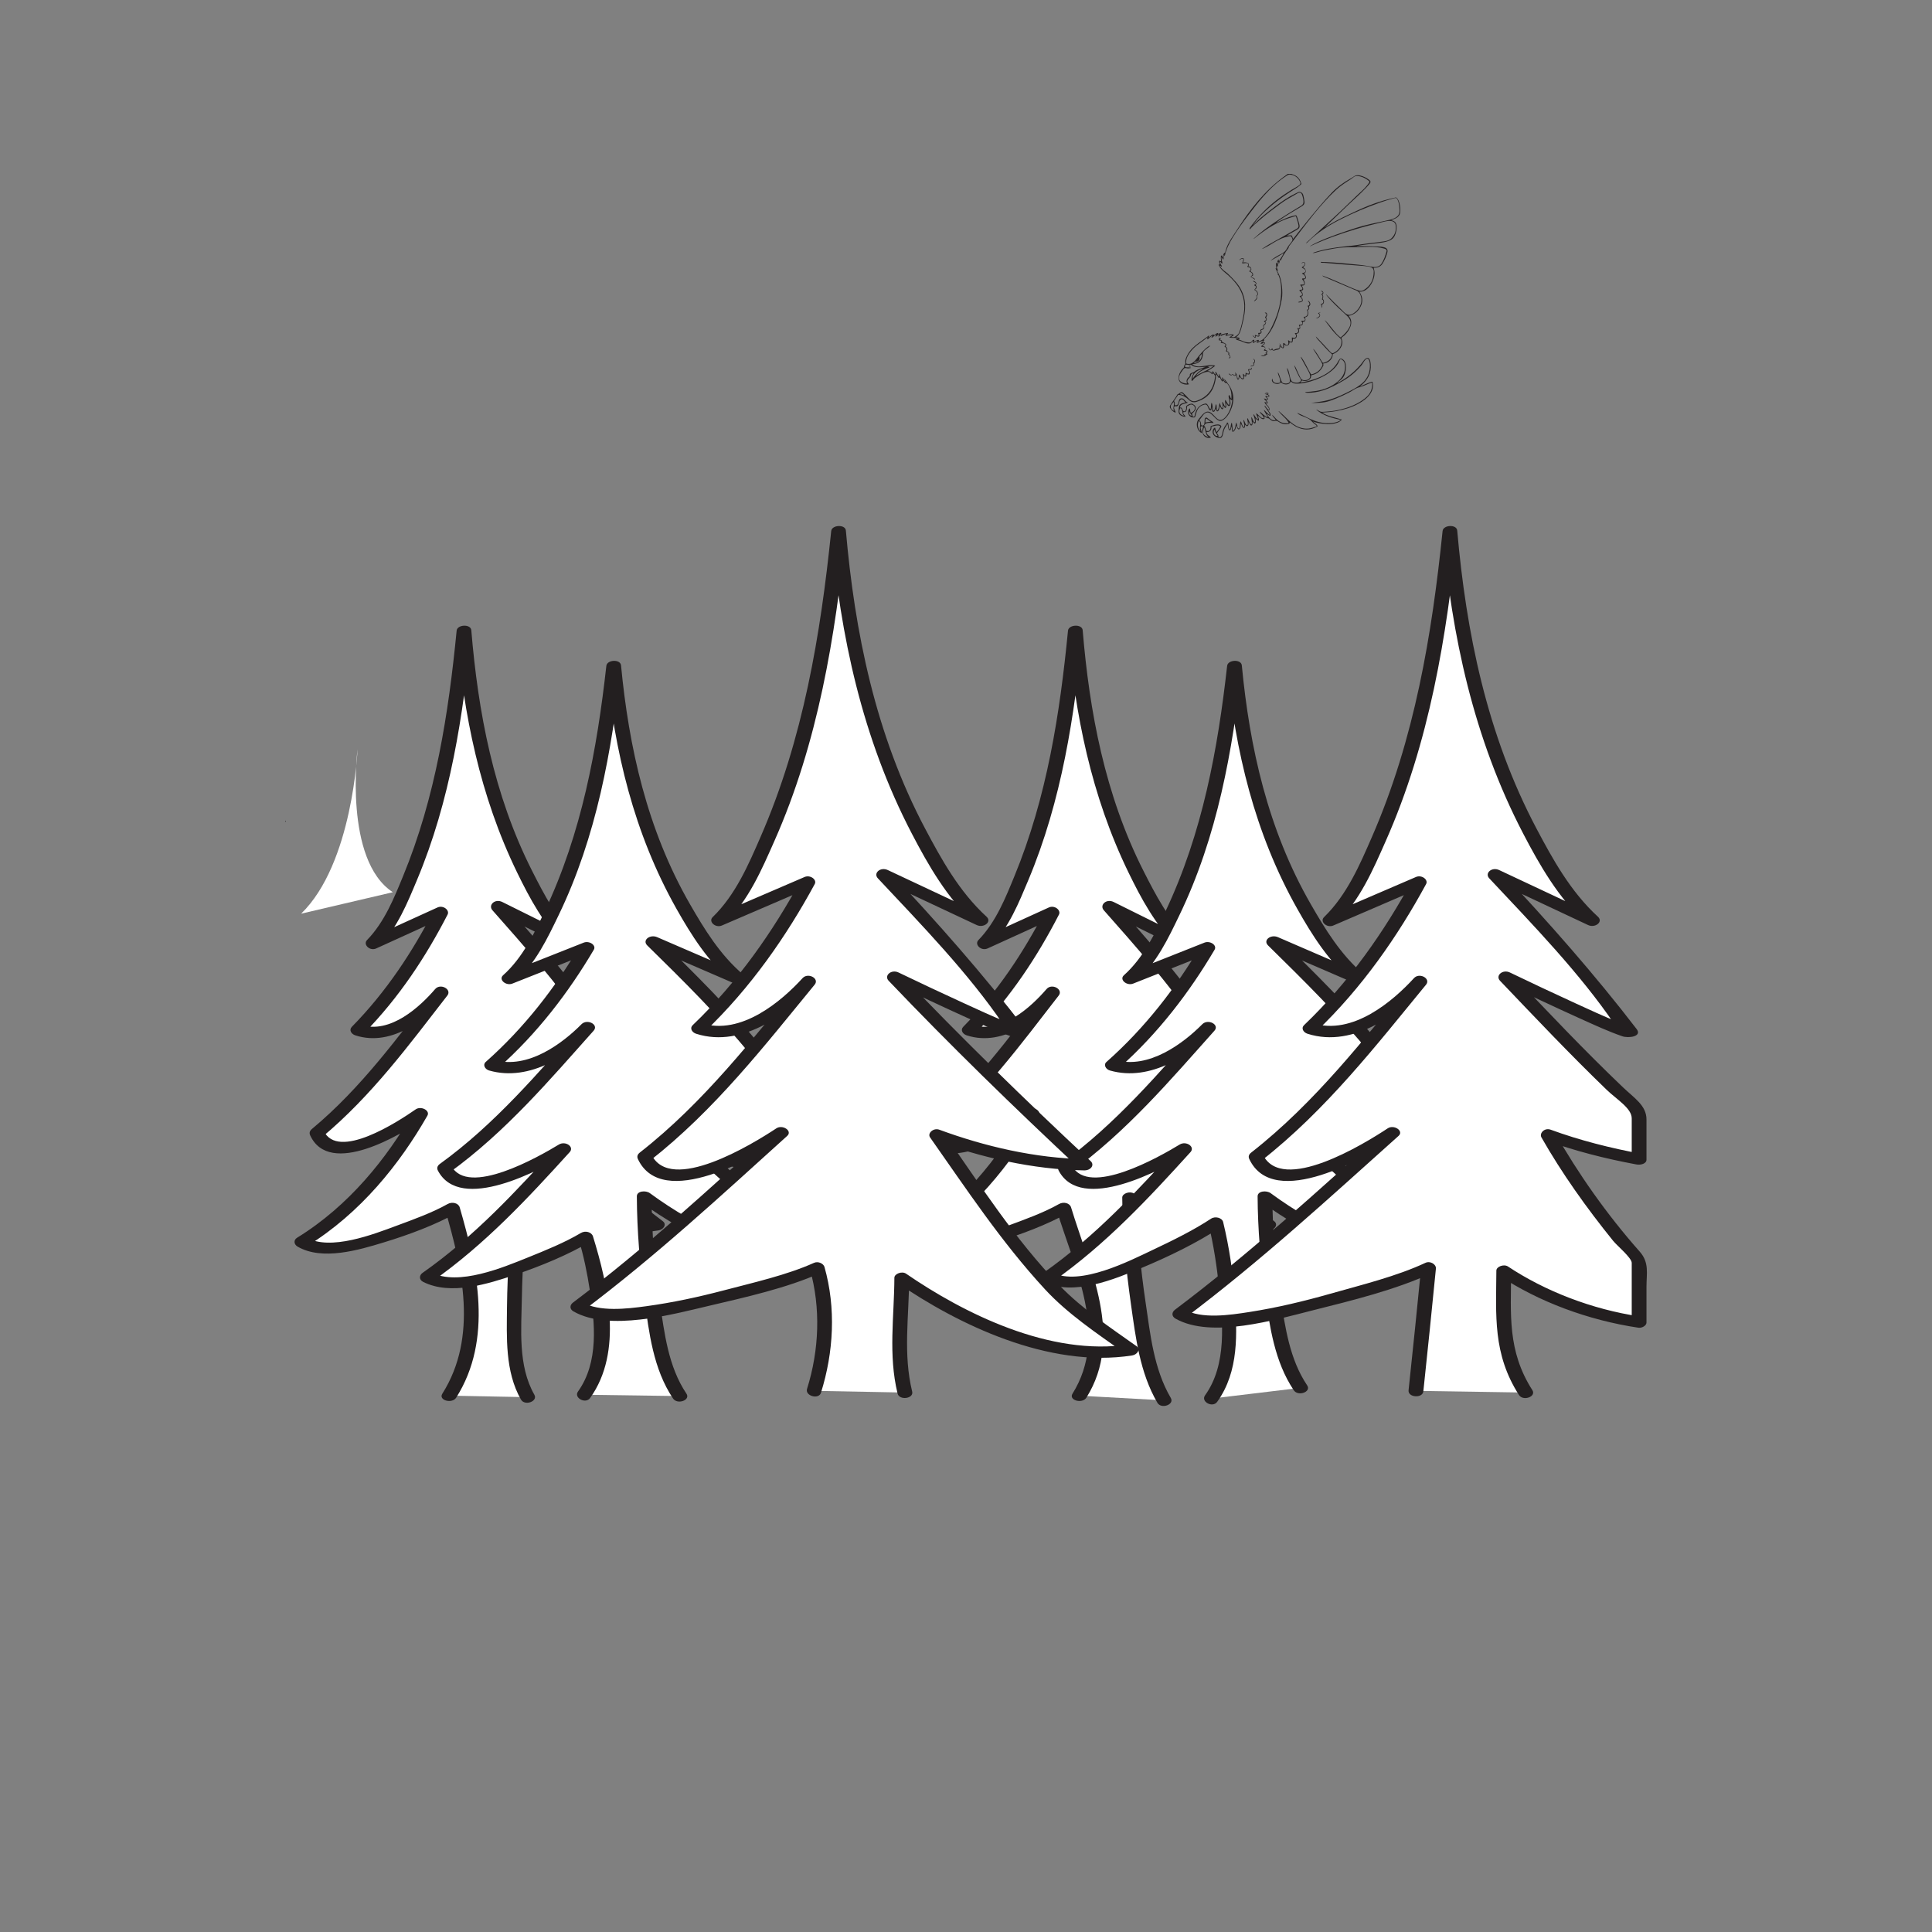 <?xml version="1.0" encoding="UTF-8"?>
<svg xmlns="http://www.w3.org/2000/svg" xmlns:xlink="http://www.w3.org/1999/xlink" width="400pt" height="400pt" viewBox="0 0 400 400" version="1.1">
<rect x="0" y="0" width="400" height="400" fill="#808080" stroke="none"/>
<g id="surface1">
<path style=" stroke:none;fill-rule:nonzero;fill:rgb(100%,100%,100%);fill-opacity:1;" d="M 223.488 288.961 C 231.531 276.938 222.684 258.535 220.246 250.176 C 220.164 250.262 196.426 262.004 189.09 257.152 C 203.367 248.652 213.629 230.578 213.629 230.578 C 213.629 230.578 195.598 243.281 192.199 234.594 C 200.656 227.727 217.938 205.445 217.938 205.445 C 217.938 205.445 208.613 216.395 200.684 213.262 C 210.25 203.758 217.809 188.938 217.809 188.938 L 203.824 195.305 C 203.824 195.305 217.875 181.004 222.645 130.684 C 226.344 177.359 244.996 195.305 244.996 195.305 L 229.707 187.711 C 229.707 187.711 246.094 206.184 250.078 213.051 C 255.688 217.102 247.656 222.391 261.336 235.914 C 250.605 235.914 238.059 230.969 238.059 230.969 C 238.059 230.969 249.195 243.5 262.645 253.598 C 246.941 256.547 233.875 248.051 233.875 248.051 C 233.875 258.184 236.309 282.324 241.016 289.93 "/>
<path style=" stroke:none;fill-rule:nonzero;fill:rgb(13.73%,12.16%,12.549%);fill-opacity:1;" d="M 224.93 289.363 C 232.766 276.801 225.566 262.578 221.754 249.973 C 221.484 249.078 220.207 248.742 219.25 249.285 C 216.055 251.094 212.219 252.461 208.656 253.781 C 203.938 255.531 194.926 259.062 189.969 256.191 C 190.004 256.809 190.043 257.426 190.078 258.039 C 201.266 251.16 209.371 240.938 215.066 230.984 C 215.68 229.914 213.75 228.91 212.633 229.688 C 208.996 232.23 196.516 240.367 193.586 234.094 C 193.453 234.555 193.324 235.02 193.191 235.484 C 203.559 226.871 211.418 216.133 219.195 206.117 C 220.191 204.836 217.781 203.504 216.684 204.766 C 213.645 208.285 207.445 214.203 201.215 212.168 C 201.457 212.754 201.699 213.344 201.941 213.934 C 209.223 206.523 214.828 197.949 219.25 189.344 C 219.711 188.441 218.336 187.336 217.152 187.883 C 212.492 190.008 207.828 192.133 203.164 194.25 C 203.801 194.832 204.441 195.406 205.082 195.977 C 208.891 192.055 210.965 186.828 212.883 182.27 C 219.852 165.699 222.492 148.059 224.172 130.793 C 223.16 130.824 222.148 130.855 221.133 130.887 C 222.535 147.77 225.906 164.742 233.66 180.672 C 236.211 185.914 239.238 191.609 243.824 196.062 C 244.508 195.492 245.191 194.922 245.875 194.348 C 240.777 191.82 235.684 189.285 230.586 186.754 C 229.047 185.984 227.586 187.395 228.535 188.461 C 235.121 195.898 241.742 203.43 247.281 211.355 C 248.246 212.746 249.625 214.094 250.426 215.504 C 251.305 217.062 250.988 219.164 251.137 220.82 C 251.664 226.789 255.551 231.973 260.164 236.672 C 260.602 236.031 261.039 235.391 261.48 234.754 C 253.555 234.586 245.629 232.605 238.594 229.871 C 237.059 229.277 236.137 230.883 236.891 231.723 C 244.105 239.805 252.398 247.449 261.469 254.352 C 261.777 253.719 262.074 253.086 262.375 252.449 C 252.77 254.023 242.309 251.914 234.754 247.094 C 233.91 246.555 232.344 247.09 232.348 247.941 C 232.383 255.352 233.125 262.777 234.168 270.145 C 235.121 276.84 235.98 284.203 239.629 290.434 C 240.434 291.809 243.207 290.805 242.402 289.434 C 238.871 283.406 238.152 276.215 237.195 269.734 C 236.133 262.586 235.438 255.355 235.402 248.16 C 234.602 248.441 233.797 248.723 232.992 249.004 C 241.129 254.199 252.578 256.441 262.906 254.746 C 263.957 254.574 264.68 253.504 263.812 252.844 C 254.738 245.938 246.445 238.301 239.23 230.215 C 238.664 230.832 238.098 231.449 237.527 232.066 C 244.781 234.883 253.016 236.906 261.195 237.078 C 262.566 237.105 263.332 236.004 262.508 235.16 C 257.289 229.852 254.383 224.676 254 218.098 C 253.789 214.551 251.324 212.121 249.148 209.078 C 243.688 201.441 237.254 194.148 230.875 186.953 C 230.191 187.52 229.508 188.094 228.828 188.668 C 233.918 191.199 239.02 193.73 244.117 196.262 C 245.59 196.996 247.246 195.602 246.168 194.551 C 241.918 190.43 239.199 185.145 236.75 180.324 C 228.738 164.5 225.555 147.309 224.156 130.48 C 224.043 129.145 221.242 129.285 221.117 130.57 C 219.449 147.68 216.777 165.035 210.004 181.457 C 208.203 185.828 206.215 190.887 202.566 194.637 C 201.691 195.535 203.133 196.977 204.48 196.363 C 209.145 194.238 213.809 192.117 218.465 189.992 C 217.766 189.508 217.07 189.02 216.371 188.535 C 212.035 196.973 206.57 205.328 199.426 212.594 C 198.809 213.223 199.27 214.07 200.148 214.359 C 207.934 216.895 215.344 210.57 219.195 206.117 C 218.359 205.668 217.52 205.219 216.684 204.766 C 209.055 214.598 201.371 225.262 191.207 233.703 C 190.695 234.129 190.559 234.543 190.812 235.094 C 194.859 243.762 209.566 235.004 214.621 231.469 C 213.812 231.035 213 230.605 212.191 230.176 C 206.715 239.75 198.844 249.645 188.094 256.258 C 187.301 256.746 187.438 257.66 188.207 258.105 C 193.301 261.051 200.848 258.812 206.062 257.219 C 211.23 255.641 216.738 253.609 221.238 251.066 C 220.402 250.84 219.566 250.609 218.734 250.383 C 222.418 262.566 229.633 276.402 222.047 288.555 C 221.203 289.914 224.086 290.711 224.93 289.363 "/>
<path style=" stroke:none;fill-rule:nonzero;fill:rgb(13.73%,12.16%,12.549%);fill-opacity:1;" d="M 234.852 256.109 C 234.977 256.109 234.996 255.961 234.875 255.961 C 234.746 255.961 234.73 256.109 234.852 256.109 "/>
<path style=" stroke:none;fill-rule:nonzero;fill:rgb(100%,100%,100%);fill-opacity:1;" d="M 250.75 289.566 C 258.219 279.852 251.727 253.211 251.727 253.211 C 251.633 253.297 225.434 269.289 217 264.434 C 228.035 256.848 245.223 237.863 245.223 237.863 C 245.223 237.863 224.492 250.562 220.582 241.875 C 230.305 235.008 250.184 212.727 250.184 212.727 C 250.184 212.727 239.453 223.676 230.336 220.543 C 241.34 211.039 250.031 196.219 250.031 196.219 L 233.945 202.59 C 233.945 202.59 250.102 188.285 255.594 137.965 C 259.84 184.641 281.301 202.59 281.301 202.59 L 263.711 194.984 C 263.711 194.984 282.559 213.461 287.137 220.336 C 293.594 224.387 284.359 229.676 300.086 243.195 C 287.754 243.195 273.32 238.25 273.32 238.25 C 273.32 238.25 286.133 250.781 301.59 260.879 C 283.531 263.828 261.906 247.789 261.906 247.789 C 261.906 257.922 263.844 279.738 269.25 287.34 "/>
<path style=" stroke:none;fill-rule:nonzero;fill:rgb(13.73%,12.16%,12.549%);fill-opacity:1;" d="M 252.008 290.23 C 256.57 283.891 256.121 275.887 255.656 268.891 C 255.305 263.578 254.5 258.234 253.238 253.004 C 253.027 252.141 251.625 251.734 250.734 252.316 C 247.031 254.75 242.777 256.836 238.637 258.793 C 233.883 261.043 223.574 266.359 217.879 263.477 C 217.914 264.09 217.953 264.711 217.992 265.324 C 229.012 257.598 237.996 247.883 246.48 238.531 C 247.484 237.422 245.586 236.141 244.227 236.969 C 239.992 239.547 225.398 247.848 221.965 241.375 C 221.836 241.84 221.703 242.297 221.57 242.766 C 233.238 234.344 242.434 223.473 251.441 213.391 C 252.555 212.145 250.113 210.859 248.922 212.055 C 245.039 215.965 237.863 221.449 230.867 219.449 C 231.109 220.039 231.348 220.625 231.59 221.215 C 239.809 213.953 246.316 205.359 251.469 196.625 C 252.023 195.688 250.531 194.703 249.375 195.16 C 244.012 197.289 238.652 199.41 233.289 201.539 C 233.926 202.109 234.566 202.684 235.199 203.258 C 239.445 199.465 241.938 194.133 244.148 189.555 C 252.078 173.156 255.184 155.379 257.121 138.07 C 256.109 138.105 255.098 138.137 254.082 138.168 C 255.715 155.266 259.707 172.461 268.652 188.281 C 271.574 193.457 275.102 199.109 280.125 203.344 C 280.809 202.773 281.492 202.203 282.176 201.637 C 276.312 199.098 270.453 196.566 264.586 194.031 C 263.102 193.387 261.43 194.652 262.539 195.742 C 269.953 203.02 277.41 210.391 283.797 218.223 C 285 219.699 286.645 221.172 287.68 222.668 C 288.641 224.062 288.406 226.016 288.531 227.539 C 289.051 233.918 293.566 239.223 298.918 243.953 C 299.355 243.312 299.789 242.676 300.227 242.035 C 291.191 241.887 282.098 239.945 273.855 237.152 C 272.371 236.652 271.262 238.137 272.152 239.004 C 280.641 247.273 290.309 254.961 300.711 261.836 C 300.914 261.133 301.117 260.434 301.324 259.73 C 287.418 261.672 272.668 254.09 263.074 247.031 C 262.234 246.414 260.375 246.559 260.375 247.68 C 260.406 254.527 260.992 261.375 261.961 268.176 C 262.887 274.688 263.895 281.922 267.863 287.84 C 268.762 289.176 271.543 288.18 270.641 286.836 C 266.988 281.402 266.105 274.82 265.145 268.844 C 264.031 261.906 263.465 254.887 263.434 247.898 C 262.531 248.113 261.637 248.328 260.738 248.543 C 271.109 256.18 286.773 264.133 301.855 262.031 C 303.273 261.832 303.445 260.566 302.473 259.922 C 292.277 253.184 282.812 245.598 274.488 237.496 C 273.922 238.109 273.355 238.727 272.789 239.344 C 281.238 242.207 290.668 244.211 299.941 244.359 C 301.238 244.379 302.188 243.262 301.254 242.441 C 295.469 237.324 291.879 232.262 291.426 225.516 C 291.188 221.844 288.535 219.633 286.074 216.621 C 279.719 208.82 272.266 201.477 264.883 194.234 L 262.832 195.945 C 268.695 198.48 274.555 201.012 280.418 203.543 C 281.852 204.168 283.707 202.879 282.469 201.836 C 277.594 197.727 274.309 192.281 271.426 187.277 C 262.461 171.738 258.707 154.586 257.105 137.762 C 256.977 136.422 254.211 136.57 254.066 137.852 C 252.141 155.023 248.992 172.457 241.273 188.742 C 239.18 193.156 236.766 198.27 232.688 201.922 C 231.68 202.824 233.293 204.16 234.605 203.645 C 239.969 201.52 245.324 199.398 250.691 197.273 C 249.992 196.785 249.293 196.301 248.594 195.812 C 243.543 204.367 237.129 212.758 229.074 219.875 C 228.418 220.457 228.945 221.395 229.805 221.637 C 238.316 224.074 246.66 218.203 251.441 213.391 C 250.602 212.949 249.758 212.5 248.922 212.055 C 240.078 221.965 231.043 232.711 219.586 240.984 C 219.059 241.367 218.922 241.867 219.195 242.375 C 223.852 251.168 240.387 242.293 246.215 238.75 C 245.469 238.23 244.715 237.711 243.965 237.191 C 235.637 246.375 226.82 255.961 216.004 263.543 C 215.301 264.039 215.266 264.961 216.121 265.391 C 222.184 268.457 230.852 264.801 236.305 262.531 C 241.996 260.16 247.793 257.34 252.719 254.098 C 251.887 253.867 251.051 253.637 250.215 253.41 C 251.27 257.777 251.934 262.203 252.402 266.621 C 253.145 273.59 254.078 282.52 249.492 288.891 C 248.555 290.203 251.059 291.555 252.008 290.23 "/>
<path style=" stroke:none;fill-rule:nonzero;fill:rgb(100%,100%,100%);fill-opacity:1;" d="M 93.016 288.961 C 101.055 276.938 96.105 258.535 93.668 250.176 C 93.578 250.262 69.844 262.004 62.508 257.152 C 76.785 248.652 87.047 230.578 87.047 230.578 C 87.047 230.578 69.02 243.281 65.621 234.594 C 74.078 227.727 91.359 205.445 91.359 205.445 C 91.359 205.445 82.031 216.395 74.098 213.262 C 83.676 203.758 91.23 188.938 91.23 188.938 L 77.242 195.305 C 77.242 195.305 91.293 181.004 96.066 130.684 C 99.762 177.359 118.418 195.305 118.418 195.305 L 103.125 187.711 C 103.125 187.711 119.512 206.184 123.496 213.051 C 129.113 217.102 121.078 222.391 134.754 235.914 C 124.031 235.914 111.48 230.969 111.48 230.969 C 111.48 230.969 122.621 243.5 136.062 253.598 C 120.363 256.547 107.293 248.051 107.293 248.051 C 107.293 258.184 104.539 281.656 109.246 289.266 "/>
<path style=" stroke:none;fill-rule:nonzero;fill:rgb(13.73%,12.16%,12.549%);fill-opacity:1;" d="M 94.453 289.363 C 102.105 277.258 98.832 262.562 95.176 249.973 C 94.914 249.078 93.621 248.75 92.672 249.285 C 89.469 251.09 85.645 252.461 82.082 253.781 C 77.355 255.531 68.352 259.062 63.387 256.191 C 63.422 256.809 63.461 257.426 63.5 258.039 C 74.68 251.16 82.793 240.938 88.488 230.984 C 89.102 229.914 87.168 228.91 86.055 229.688 C 82.414 232.23 69.934 240.367 67.008 234.094 C 66.875 234.555 66.746 235.02 66.613 235.484 C 76.977 226.871 84.836 216.133 92.617 206.117 C 93.609 204.836 91.203 203.504 90.105 204.766 C 87.07 208.289 80.863 214.203 74.633 212.168 C 74.875 212.754 75.117 213.344 75.359 213.934 C 82.645 206.523 88.25 197.949 92.672 189.344 C 93.133 188.441 91.758 187.336 90.574 187.883 C 85.91 190.008 81.246 192.133 76.586 194.25 C 77.223 194.832 77.863 195.406 78.496 195.977 C 82.305 192.055 84.387 186.828 86.301 182.27 C 93.27 165.699 95.91 148.059 97.598 130.793 C 96.582 130.824 95.57 130.855 94.555 130.887 C 95.957 147.77 99.328 164.742 107.078 180.672 C 109.633 185.914 112.656 191.609 117.246 196.062 C 117.934 195.492 118.617 194.922 119.297 194.348 C 114.199 191.82 109.102 189.285 104.008 186.754 C 102.469 185.984 101.008 187.395 101.957 188.461 C 108.547 195.898 115.164 203.434 120.699 211.355 C 121.668 212.746 123.051 214.094 123.848 215.504 C 124.723 217.062 124.414 219.164 124.555 220.82 C 125.086 226.789 128.973 231.973 133.582 236.672 C 134.023 236.031 134.461 235.391 134.898 234.754 C 126.973 234.586 119.047 232.605 112.012 229.871 C 110.48 229.277 109.559 230.883 110.309 231.723 C 117.523 239.805 125.82 247.449 134.891 254.352 C 135.195 253.719 135.496 253.086 135.797 252.449 C 126.188 254.023 115.727 251.914 108.176 247.094 C 107.328 246.551 105.77 247.094 105.77 247.941 C 105.723 255.477 105.039 263.008 104.969 270.547 C 104.914 276.762 104.531 283.941 107.859 289.762 C 108.645 291.145 111.418 290.141 110.633 288.762 C 107.188 282.738 107.949 275.059 108.047 268.66 C 108.156 261.824 108.785 254.996 108.824 248.16 C 108.02 248.441 107.219 248.723 106.414 249.004 C 114.551 254.199 125.996 256.441 136.328 254.746 C 137.379 254.574 138.098 253.504 137.234 252.844 C 128.156 245.938 119.863 238.293 112.652 230.215 C 112.082 230.832 111.516 231.449 110.949 232.066 C 118.203 234.883 126.438 236.906 134.609 237.078 C 135.984 237.105 136.75 236.004 135.926 235.16 C 130.715 229.852 127.805 224.676 127.418 218.098 C 127.211 214.551 124.746 212.121 122.57 209.078 C 117.109 201.441 110.68 194.148 104.297 186.953 C 103.613 187.52 102.93 188.094 102.246 188.668 C 107.34 191.199 112.441 193.73 117.539 196.262 C 119.012 196.996 120.668 195.602 119.59 194.551 C 115.34 190.43 112.621 185.145 110.176 180.324 C 102.164 164.5 98.973 147.309 97.578 130.48 C 97.465 129.145 94.664 129.285 94.543 130.57 C 92.871 147.68 90.199 165.035 83.426 181.457 C 81.625 185.828 79.629 190.887 75.984 194.637 C 75.113 195.539 76.551 196.977 77.898 196.363 C 82.562 194.238 87.227 192.117 91.891 189.992 C 91.191 189.508 90.492 189.02 89.793 188.535 C 85.461 196.973 79.988 205.328 72.844 212.594 C 72.227 213.223 72.688 214.07 73.566 214.359 C 81.352 216.895 88.766 210.57 92.617 206.117 C 91.777 205.668 90.941 205.219 90.105 204.766 C 82.473 214.598 74.789 225.254 64.625 233.703 C 64.113 234.129 63.98 234.543 64.234 235.094 C 68.277 243.762 82.988 235.004 88.043 231.469 C 87.23 231.035 86.418 230.605 85.609 230.176 C 80.133 239.75 72.27 249.645 61.512 256.258 C 60.719 256.746 60.855 257.66 61.625 258.105 C 66.719 261.051 74.27 258.812 79.484 257.219 C 84.656 255.641 90.148 253.605 94.66 251.066 C 93.824 250.84 92.992 250.609 92.152 250.383 C 95.711 262.605 99.008 276.793 91.578 288.555 C 90.715 289.914 93.605 290.711 94.453 289.363 "/>
<path style=" stroke:none;fill-rule:nonzero;fill:rgb(13.73%,12.16%,12.549%);fill-opacity:1;" d="M 251.121 256.109 C 251.246 256.109 251.262 255.961 251.141 255.961 C 251.016 255.961 251 256.109 251.121 256.109 "/>
<path style=" stroke:none;fill-rule:nonzero;fill:rgb(13.73%,12.16%,12.549%);fill-opacity:1;" d="M 59.109 170.125 C 59.23 170.125 59.25 169.977 59.125 169.977 C 59.004 169.977 58.984 170.125 59.109 170.125 "/>
<path style=" stroke:none;fill-rule:nonzero;fill:rgb(13.73%,12.16%,12.549%);fill-opacity:1;" d="M 298.402 239.008 C 298.645 239.008 298.684 238.723 298.438 238.723 C 298.188 238.723 298.152 239.008 298.402 239.008 "/>
<path style=" stroke:none;fill-rule:nonzero;fill:rgb(13.73%,12.16%,12.549%);fill-opacity:1;" d="M 108.273 256.109 C 108.395 256.109 108.414 255.961 108.289 255.961 C 108.168 255.961 108.148 256.109 108.273 256.109 "/>
<path style=" stroke:none;fill-rule:nonzero;fill:rgb(100%,100%,100%);fill-opacity:1;" d="M 120.926 288.766 C 128.391 279.055 121.254 256.168 121.254 256.168 C 121.156 256.258 96.914 269.289 88.473 264.434 C 99.504 256.848 116.695 237.863 116.695 237.863 C 116.695 237.863 95.961 250.562 92.059 241.875 C 101.777 235.008 121.652 212.727 121.652 212.727 C 121.652 212.727 110.922 223.676 101.809 220.543 C 112.812 211.035 121.508 196.215 121.508 196.215 L 105.418 202.59 C 105.418 202.59 121.578 188.281 127.066 137.965 C 131.316 184.641 152.77 202.59 152.77 202.59 L 135.188 194.984 C 135.188 194.984 154.031 213.461 158.613 220.332 C 165.066 224.387 155.832 229.676 171.559 243.195 C 159.227 243.195 144.793 238.25 144.793 238.25 C 144.793 238.25 157.605 250.781 173.062 260.879 C 155.008 263.828 133.379 247.789 133.379 247.789 C 133.379 257.922 135.324 281.441 140.734 289.043 "/>
<path style=" stroke:none;fill-rule:nonzero;fill:rgb(13.73%,12.16%,12.549%);fill-opacity:1;" d="M 122.184 289.434 C 129.035 279.863 125.895 266.109 122.766 255.969 C 122.492 255.094 121.207 254.715 120.262 255.277 C 116.906 257.27 112.988 258.855 109.25 260.363 C 104.199 262.402 94.922 266.297 89.352 263.477 C 89.387 264.09 89.426 264.707 89.465 265.324 C 100.484 257.598 109.469 247.883 117.953 238.531 C 118.957 237.422 117.062 236.145 115.703 236.969 C 111.469 239.543 96.871 247.848 93.441 241.375 C 93.312 241.84 93.18 242.297 93.051 242.766 C 104.711 234.34 113.91 223.469 122.906 213.395 C 124.027 212.145 121.586 210.859 120.395 212.051 C 116.512 215.965 109.336 221.449 102.344 219.453 C 102.582 220.039 102.824 220.625 103.066 221.211 C 111.281 213.953 117.789 205.359 122.945 196.625 C 123.496 195.688 122.004 194.703 120.848 195.164 C 115.484 197.289 110.121 199.41 104.762 201.531 C 105.398 202.109 106.035 202.684 106.672 203.258 C 110.914 199.465 113.406 194.133 115.621 189.555 C 123.555 173.156 126.656 155.379 128.594 138.07 C 127.586 138.105 126.57 138.133 125.555 138.164 C 127.188 155.27 131.18 172.461 140.125 188.281 C 143.051 193.457 146.574 199.109 151.598 203.344 C 152.281 202.773 152.965 202.203 153.648 201.629 C 147.789 199.098 141.926 196.562 136.062 194.031 C 134.57 193.383 132.902 194.652 134.012 195.746 C 141.426 203.02 148.883 210.395 155.27 218.223 C 156.477 219.699 158.117 221.168 159.152 222.664 C 160.113 224.062 159.875 226.016 160 227.539 C 160.523 233.918 165.043 239.219 170.387 243.953 C 170.828 243.312 171.266 242.676 171.703 242.035 C 162.668 241.887 153.57 239.945 145.328 237.152 C 143.844 236.652 142.734 238.137 143.621 239.004 C 152.109 247.273 161.785 254.957 172.184 261.836 C 172.387 261.133 172.594 260.434 172.801 259.73 C 158.895 261.672 144.141 254.09 134.551 247.031 C 133.707 246.41 131.852 246.559 131.852 247.68 C 131.883 254.812 132.477 261.957 133.445 269.051 C 134.363 275.789 135.227 283.414 139.348 289.547 C 140.246 290.883 143.023 289.887 142.121 288.547 C 138.32 282.891 137.559 275.895 136.613 269.68 C 135.523 262.461 134.938 255.164 134.906 247.898 C 134.008 248.113 133.105 248.328 132.207 248.543 C 142.586 256.18 158.246 264.133 173.332 262.031 C 174.746 261.832 174.914 260.566 173.941 259.922 C 163.746 253.184 154.285 245.598 145.969 237.496 C 145.395 238.109 144.828 238.727 144.262 239.344 C 152.711 242.203 162.145 244.207 171.418 244.359 C 172.715 244.379 173.66 243.262 172.73 242.441 C 166.945 237.324 163.352 232.262 162.902 225.516 C 162.66 221.844 160.012 219.633 157.551 216.621 C 151.191 208.82 143.738 201.48 136.355 194.234 C 135.668 194.801 134.988 195.375 134.305 195.945 C 140.164 198.473 146.027 201.012 151.887 203.547 C 153.324 204.164 155.184 202.883 153.938 201.832 C 149.07 197.727 145.781 192.281 142.895 187.281 C 133.934 171.738 130.184 154.582 128.578 137.762 C 128.449 136.422 125.684 136.57 125.539 137.855 C 123.617 155.023 120.469 172.461 112.742 188.742 C 110.652 193.156 108.238 198.273 104.16 201.918 C 103.152 202.82 104.766 204.164 106.074 203.645 C 111.438 201.52 116.805 199.398 122.164 197.273 C 121.465 196.789 120.766 196.301 120.066 195.816 C 115.02 204.367 108.602 212.758 100.555 219.871 C 99.895 220.457 100.418 221.395 101.277 221.637 C 109.789 224.07 118.133 218.203 122.906 213.395 C 122.074 212.945 121.234 212.5 120.395 212.051 C 111.551 221.957 102.52 232.711 91.062 240.984 C 90.535 241.367 90.398 241.867 90.672 242.375 C 95.324 251.172 111.863 242.293 117.688 238.75 C 116.938 238.234 116.188 237.711 115.438 237.191 C 107.109 246.375 98.293 255.957 87.48 263.539 C 86.77 264.039 86.742 264.957 87.594 265.391 C 93.301 268.285 101.102 265.809 106.684 263.918 C 112.031 262.105 117.609 259.812 122.246 257.062 C 121.41 256.828 120.578 256.602 119.742 256.375 C 120.848 259.949 121.578 263.602 122.137 267.246 C 123.156 273.859 124.016 282.027 119.672 288.094 C 118.73 289.406 121.234 290.758 122.184 289.434 "/>
<path style=" stroke:none;fill-rule:nonzero;fill:rgb(100%,100%,100%);fill-opacity:1;" d="M 168.527 287.957 C 172.855 275.117 169.184 262.512 169.184 262.512 C 169.078 262.625 129.305 276.617 119.629 270.566 C 132.281 261.125 161.727 234.504 161.727 234.504 C 161.727 234.504 137.957 250.332 133.473 239.504 C 144.625 230.949 167.41 203.188 167.41 203.188 C 167.41 203.188 155.109 216.836 144.66 212.93 C 157.277 201.086 167.242 182.629 167.242 182.629 L 148.797 190.562 C 148.797 190.562 167.324 172.738 173.621 110.055 C 178.488 168.203 203.094 190.562 203.094 190.562 L 182.926 181.094 C 182.926 181.094 204.539 204.109 209.793 212.664 C 217.195 217.719 185.16 202.305 185.16 202.305 C 206.75 224.965 206.605 224.305 224.637 241.152 C 210.496 241.152 193.949 234.988 193.949 234.988 C 218.816 270.301 219.566 269.133 234.152 279.477 C 213.449 283.148 186.703 264.656 186.703 264.656 C 186.703 277.281 185.027 279.188 187.344 288.312 "/>
<path style=" stroke:none;fill-rule:nonzero;fill:rgb(13.73%,12.16%,12.549%);fill-opacity:1;" d="M 169.969 288.363 C 172.605 279.961 173.105 270.805 170.699 262.312 C 170.504 261.625 169.422 261.059 168.527 261.461 C 162.91 263.988 156.004 265.539 149.887 267.148 C 144.645 268.527 139.281 269.688 133.82 270.434 C 129.719 270.992 124.109 271.648 120.508 269.613 C 120.547 270.227 120.582 270.844 120.621 271.457 C 135.711 260.117 149.332 247.512 162.984 235.176 C 164.125 234.141 162.027 232.758 160.734 233.613 C 155.797 236.883 138.805 247.289 134.859 239.004 C 134.727 239.469 134.598 239.926 134.465 240.395 C 148.012 229.812 158.418 216.336 168.668 203.859 C 169.715 202.59 167.293 201.273 166.156 202.52 C 161.914 207.172 153.469 214.484 145.191 211.836 C 145.434 212.422 145.676 213.008 145.918 213.598 C 155.445 204.492 162.852 193.781 168.684 183.031 C 169.18 182.121 167.762 181.07 166.586 181.57 C 160.438 184.215 154.289 186.863 148.141 189.508 C 148.781 190.078 149.418 190.656 150.055 191.234 C 154.996 186.438 157.773 179.887 160.289 174.215 C 169.414 153.68 172.941 131.672 175.148 110.16 C 174.137 110.191 173.125 110.223 172.113 110.254 C 173.957 131.441 178.461 152.793 188.797 172.613 C 192.125 179.004 196.074 185.965 201.922 191.32 C 202.609 190.746 203.289 190.176 203.973 189.605 C 197.25 186.449 190.527 183.293 183.809 180.137 C 182.281 179.422 180.742 180.77 181.758 181.852 C 190.914 191.609 200.516 201.512 207.77 212.18 C 208.293 212.953 208.723 213.438 209.484 214.066 C 206.641 211.734 212.461 213.023 210.355 212.352 C 209.727 212.152 209.113 211.898 208.508 211.656 C 205.48 210.43 202.539 209.07 199.602 207.719 C 195.051 205.641 190.531 203.504 186.039 201.348 C 184.531 200.621 182.969 201.988 183.988 203.059 C 196.66 216.352 209.836 229.18 223.465 241.91 C 223.902 241.27 224.344 240.629 224.777 239.988 C 214.363 239.828 203.828 237.34 194.48 233.895 C 193.262 233.441 191.953 234.633 192.562 235.492 C 200.035 246.098 207.234 257.051 216.344 266.926 C 221.031 272.008 227.043 276.031 232.977 280.234 C 233.281 279.594 233.582 278.965 233.883 278.328 C 217.355 280.926 199.348 271.781 187.582 263.695 C 186.746 263.125 185.18 263.719 185.172 264.543 C 185.137 272.613 183.883 280.52 185.832 288.512 C 186.195 289.996 189.219 289.59 188.855 288.109 C 186.953 280.328 188.191 272.621 188.23 264.766 C 187.43 265.047 186.625 265.328 185.82 265.609 C 198.188 274.109 217.047 283.355 234.418 280.629 C 235.441 280.465 236.223 279.359 235.324 278.723 C 229.719 274.754 224.035 270.961 219.473 266.25 C 209.98 256.465 202.859 245.164 195.332 234.488 C 194.695 235.02 194.055 235.551 193.414 236.082 C 202.969 239.609 213.836 242.152 224.488 242.316 C 225.812 242.332 226.695 241.23 225.805 240.395 C 212.176 227.672 199 214.84 186.332 201.547 C 185.645 202.121 184.965 202.688 184.281 203.258 C 189.766 205.898 195.289 208.496 200.871 211.016 C 203.617 212.254 206.379 213.535 209.289 214.543 C 210.578 214.984 213.477 214.625 212.27 213.055 C 203.664 201.832 194.047 190.945 184.098 180.34 C 183.41 180.91 182.727 181.48 182.043 182.051 C 188.766 185.207 195.492 188.359 202.215 191.52 C 203.676 192.203 205.41 190.855 204.266 189.805 C 198.57 184.598 194.855 177.809 191.566 171.609 C 181.215 152.07 176.953 130.758 175.129 109.848 C 175.016 108.512 172.223 108.656 172.094 109.941 C 169.902 131.301 166.336 153 157.406 173.41 C 155.012 178.895 152.32 185.258 147.539 189.891 C 146.613 190.797 148.121 192.191 149.457 191.617 C 155.605 188.973 161.75 186.328 167.906 183.68 C 167.203 183.195 166.504 182.707 165.805 182.223 C 160.062 192.805 152.785 203.289 143.402 212.262 C 142.762 212.871 143.262 213.75 144.125 214.027 C 153.918 217.16 163.59 209.43 168.668 203.859 C 167.832 203.414 166.996 202.965 166.156 202.52 C 156.055 214.812 145.82 228.191 132.48 238.613 C 131.957 239.023 131.832 239.469 132.086 240.004 C 137.152 250.645 156.316 239.629 162.719 235.395 L 160.469 233.832 C 146.984 246.02 133.539 258.473 118.637 269.68 C 117.926 270.215 117.91 271.051 118.746 271.523 C 126.113 275.699 139.047 272.172 146.707 270.375 C 154.301 268.594 162.945 266.668 169.844 263.566 C 169.121 263.285 168.398 263 167.676 262.719 C 169.965 270.801 169.602 279.543 167.09 287.551 C 166.633 289 169.504 289.824 169.969 288.363 "/>
<path style=" stroke:none;fill-rule:nonzero;fill:rgb(100%,100%,100%);fill-opacity:1;" d="M 315.871 288.312 C 309.668 278.84 311.332 275.797 311.332 263.168 C 311.332 263.168 323.984 271.68 339.355 273.727 L 339.355 261.066 C 328.301 248.73 320.527 234.988 320.527 234.988 C 320.527 234.988 329.207 238.211 339.355 239.992 L 339.355 230.125 C 331.516 222.809 327.211 218.543 311.738 202.301 C 311.738 202.301 343.773 217.719 336.367 212.668 C 331.117 204.109 309.512 181.094 309.512 181.094 L 329.672 190.562 C 329.672 190.562 305.066 168.203 300.199 110.055 C 293.902 172.742 275.379 190.562 275.379 190.562 L 293.824 182.629 C 293.824 182.629 283.859 201.086 271.234 212.926 C 281.691 216.836 293.992 203.191 293.992 203.191 C 293.992 203.191 271.203 230.949 260.055 239.504 C 264.531 250.332 288.305 234.504 288.305 234.504 C 288.305 234.504 256.918 262.605 244.262 272.051 C 253.938 278.102 295.656 262.617 295.766 262.512 C 295.766 262.512 294.566 274.746 293.16 287.961 "/>
<path style=" stroke:none;fill-rule:nonzero;fill:rgb(13.73%,12.16%,12.549%);fill-opacity:1;" d="M 317.258 287.812 C 312.047 279.672 312.82 272.109 312.863 263.281 C 312.059 263.566 311.25 263.848 310.453 264.129 C 318.5 269.473 328.762 273.332 339.211 274.887 C 339.98 275.004 340.887 274.43 340.887 273.836 L 340.887 266.375 C 340.887 263.668 341.5 261.414 339.5 259.152 C 332.668 251.43 326.77 243.035 321.914 234.488 C 321.273 235.02 320.633 235.551 319.992 236.082 C 325.988 238.277 332.371 239.895 338.824 241.09 C 339.699 241.25 340.887 240.93 340.887 240.105 L 340.887 231.777 C 340.887 228.871 338.359 227.352 336.023 225.121 C 327.988 217.461 320.469 209.484 312.91 201.547 C 312.23 202.113 311.547 202.688 310.863 203.258 C 316.348 205.898 321.867 208.496 327.449 211.016 C 330.199 212.25 332.957 213.535 335.867 214.543 C 337.152 214.992 340.051 214.625 338.848 213.055 C 330.238 201.836 320.625 190.945 310.68 180.34 C 309.992 180.91 309.312 181.48 308.625 182.051 C 315.348 185.207 322.07 188.363 328.793 191.52 C 330.254 192.203 331.988 190.859 330.844 189.805 C 325.148 184.598 321.434 177.809 318.148 171.613 C 307.793 152.07 303.531 130.758 301.703 109.848 C 301.594 108.512 298.801 108.652 298.672 109.945 C 296.48 131.293 292.914 153 283.988 173.41 C 281.59 178.895 278.898 185.258 274.121 189.891 C 273.191 190.793 274.703 192.191 276.039 191.621 C 282.188 188.973 288.332 186.328 294.48 183.68 C 293.781 183.195 293.086 182.707 292.387 182.223 C 286.645 192.805 279.367 203.289 269.98 212.258 C 269.336 212.871 269.84 213.75 270.699 214.027 C 280.496 217.16 290.168 209.43 295.25 203.863 C 294.414 203.414 293.57 202.965 292.738 202.523 C 282.637 214.812 272.402 228.191 259.062 238.617 C 258.535 239.023 258.406 239.469 258.668 240.004 C 263.73 250.652 282.895 239.633 289.301 235.398 C 288.551 234.871 287.801 234.355 287.047 233.836 C 272.895 246.5 258.824 259.469 243.27 271.164 C 242.559 271.695 242.547 272.535 243.379 273.008 C 250.816 277.219 264.109 273.219 271.711 271.312 C 279.844 269.273 289.074 267.012 296.422 263.57 C 295.695 263.18 294.969 262.793 294.234 262.406 C 293.41 270.887 292.527 279.367 291.629 287.844 C 291.469 289.348 294.527 289.566 294.688 288.062 C 295.586 279.59 296.461 271.109 297.293 262.617 C 297.371 261.816 296.152 260.969 295.109 261.461 C 289.188 264.234 281.922 266.012 275.453 267.848 C 269.988 269.398 264.41 270.742 258.691 271.633 C 254.609 272.273 248.777 273.152 245.145 271.098 C 245.18 271.711 245.219 272.328 245.254 272.941 C 260.996 261.113 275.238 247.992 289.562 235.172 C 290.707 234.148 288.605 232.758 287.309 233.613 C 282.379 236.879 265.383 247.289 261.441 239.008 C 261.309 239.469 261.18 239.93 261.047 240.398 C 274.59 229.812 284.996 216.336 295.25 203.863 C 296.289 202.59 293.867 201.277 292.738 202.523 C 288.492 207.172 280.047 214.488 271.773 211.832 C 272.008 212.422 272.25 213.012 272.488 213.598 C 282.023 204.492 289.43 193.781 295.262 183.031 C 295.758 182.121 294.34 181.062 293.164 181.57 C 287.016 184.219 280.867 186.863 274.719 189.508 C 275.359 190.082 275.996 190.656 276.633 191.234 C 281.574 186.438 284.352 179.883 286.863 174.219 C 295.988 153.684 299.52 131.672 301.723 110.156 C 300.715 110.191 299.699 110.223 298.688 110.254 C 300.531 131.441 305.035 152.793 315.375 172.617 C 318.707 179.004 322.656 185.965 328.496 191.316 L 330.551 189.605 C 323.828 186.449 317.109 183.293 310.387 180.137 C 308.867 179.426 307.328 180.77 308.336 181.852 C 317.496 191.609 327.094 201.512 334.348 212.18 C 334.875 212.953 335.297 213.441 336.059 214.066 C 333.219 211.73 339.039 213.023 336.934 212.352 C 336.305 212.152 335.691 211.898 335.094 211.656 C 332.059 210.43 329.121 209.07 326.184 207.723 C 321.629 205.637 317.113 203.508 312.617 201.348 C 311.109 200.621 309.547 201.988 310.566 203.059 C 317.793 210.637 324.988 218.242 332.609 225.598 C 334.723 227.641 337.832 229.438 337.832 231.551 L 337.832 239.883 L 339.891 238.898 C 333.438 237.707 327.051 236.09 321.062 233.895 C 319.77 233.418 318.652 234.629 319.141 235.492 C 323.352 242.891 328.438 250.043 333.988 256.91 C 334.785 257.898 337.832 260.422 337.832 261.461 L 337.832 273.613 C 338.387 273.266 338.945 272.914 339.5 272.562 C 329.559 271.086 319.859 267.293 312.211 262.215 C 311.375 261.66 309.809 262.227 309.805 263.062 C 309.758 272.344 309.016 280.266 314.484 288.816 C 315.348 290.164 318.125 289.168 317.258 287.812 "/>
<path style=" stroke:none;fill-rule:nonzero;fill:rgb(100%,100%,100%);fill-opacity:1;" d="M 62.344 189.168 C 73.055 178.797 74.031 155.09 74.031 155.09 C 74.031 155.09 71.109 178.055 81.332 184.723 "/>
<path style=" stroke:none;fill-rule:evenodd;fill:rgb(13.73%,12.16%,12.549%);fill-opacity:1;" d="M 244.266 81.594 C 244.418 81.637 244.57 81.68 244.719 81.723 C 244.867 81.766 245.008 81.844 245.191 81.836 C 244.812 81.367 244.508 81.293 244.266 81.594 M 246.207 85.141 C 246.094 85.699 246.336 86.078 246.77 86.066 C 246.609 85.75 246.352 85.5 246.207 85.141 M 251.422 88.926 C 251.195 89.316 251.227 89.723 251.484 90.02 C 251.668 90.234 251.879 90.301 252.109 90.211 C 251.848 89.812 251.598 89.406 251.422 88.926 M 250.711 87.305 C 250.488 87.199 250.344 87.086 250.199 86.969 C 250.066 86.863 249.926 86.766 249.773 86.691 C 249.688 86.648 249.625 86.66 249.609 86.766 C 249.57 86.973 249.555 87.184 249.562 87.391 C 249.566 87.434 249.551 87.5 249.629 87.473 C 249.961 87.367 250.316 87.379 250.711 87.305 M 248.828 73.242 C 248.691 73.402 248.57 73.559 248.43 73.691 C 248.328 73.789 248.32 73.875 248.348 74.008 C 248.465 74.5 248.109 74.914 247.609 74.855 C 247.445 74.84 247.355 74.922 247.254 75.012 C 247.223 75.035 247.184 75.066 247.207 75.109 C 247.23 75.152 247.277 75.137 247.316 75.133 C 248.297 75.031 248.871 74.25 248.828 73.242 M 248.574 89.254 C 248.426 88.992 248.434 88.742 248.449 88.492 C 248.465 88.273 248.492 88.059 248.5 87.844 C 248.512 87.648 248.5 87.461 248.379 87.297 C 248.242 87.121 248.18 87.121 248.113 87.336 C 247.914 87.945 247.992 88.531 248.336 89.074 C 248.379 89.145 248.445 89.207 248.574 89.254 M 245.156 86.094 C 244.883 85.852 244.859 85.555 244.805 85.266 C 244.758 85.02 244.734 84.77 244.543 84.578 C 244.461 84.492 244.375 84.461 244.312 84.594 C 244.184 84.875 244.129 85.211 244.238 85.461 C 244.387 85.797 244.711 86.023 245.156 86.094 M 243.133 85.109 C 242.953 84.855 242.922 84.582 242.969 84.281 C 243.023 83.938 243.109 83.598 243.043 83.207 C 242.734 83.512 242.367 83.746 242.387 84.215 C 242.406 84.684 242.762 84.91 243.133 85.109 M 246.922 78.453 C 247.199 77.996 247.527 77.586 247.902 77.211 C 248.281 76.836 248.762 76.605 249.203 76.312 C 248.605 76.457 248.035 76.656 247.559 77.051 C 247.125 77.414 246.902 77.879 246.922 78.453 M 249.32 88.457 C 249.098 88.773 248.996 89.586 249.145 89.805 C 249.414 90.207 249.883 90.48 250.215 90.418 C 250 90.301 249.863 90.129 249.773 89.918 C 249.676 89.699 249.617 89.461 249.562 89.223 C 249.5 88.969 249.453 88.711 249.32 88.457 M 250.422 76.059 C 249.879 76.25 249.352 76.449 248.863 76.73 C 248.371 77.012 247.926 77.348 247.598 77.82 C 247.996 77.574 248.402 77.352 248.82 77.145 C 249.527 76.797 250.258 76.496 250.91 76.039 C 251.016 75.965 251.113 75.887 251.254 75.777 C 250.805 75.77 250.418 75.824 249.98 75.871 C 250.148 75.941 250.312 75.914 250.422 76.059 M 246.648 76.168 C 246.293 76.254 245.949 76.32 245.645 76.227 C 245.289 76.121 245.133 76.27 244.953 76.52 C 244.641 76.953 244.297 77.363 244.152 77.895 C 244.012 78.418 244.168 78.844 244.605 79.109 C 244.93 79.305 245.293 79.371 245.66 79.414 C 245.742 79.426 245.77 79.398 245.742 79.312 C 245.551 78.73 245.789 78.305 246.25 77.965 C 246.301 77.93 246.34 77.91 246.332 77.832 C 246.297 77.453 246.398 77.316 246.762 77.188 C 246.941 77.129 247.141 77.102 247.285 76.965 C 247.633 76.629 248.078 76.484 248.52 76.332 C 248.883 76.203 249.246 76.082 249.613 75.957 C 249.195 75.961 248.781 76.023 248.367 76.027 C 247.828 76.031 247.297 76 246.828 75.688 C 246.656 75.57 246.504 75.441 246.27 75.527 C 246.172 75.562 246.047 75.523 245.938 75.516 C 245.824 75.508 245.711 75.492 245.602 75.496 C 245.41 75.504 245.352 75.637 245.324 75.801 C 245.297 75.973 245.422 75.992 245.539 76.023 C 245.738 76.082 245.945 76.047 246.148 76.059 C 246.309 76.066 246.473 76.062 246.648 76.168 M 253.062 83.199 C 253.242 83.312 253.293 83.48 253.363 83.641 C 253.434 83.797 253.48 83.965 253.586 84.102 C 253.609 84.133 253.633 84.18 253.676 84.168 C 253.715 84.156 253.723 84.105 253.727 84.066 C 253.734 83.91 253.738 83.754 253.707 83.594 C 253.668 83.379 253.609 83.168 253.641 82.949 C 253.648 82.906 253.625 82.844 253.684 82.824 C 253.742 82.805 253.762 82.867 253.785 82.902 C 253.859 83.023 253.938 83.145 254.008 83.273 C 254.113 83.457 254.211 83.641 254.359 83.797 C 254.449 83.891 254.496 83.879 254.523 83.75 C 254.578 83.492 254.582 83.238 254.539 82.98 C 254.492 82.695 254.418 82.414 254.371 82.129 C 254.355 82.012 254.367 81.84 254.465 81.805 C 254.57 81.773 254.582 81.949 254.637 82.031 C 254.652 82.059 254.66 82.09 254.676 82.121 C 254.742 82.273 254.789 82.434 254.957 82.57 C 254.957 82.277 254.969 82.023 254.953 81.766 C 254.91 80.91 254.656 80.125 254.113 79.445 C 254.066 79.387 254.035 79.309 253.93 79.316 C 253.723 79.336 253.59 79.207 253.48 79.051 C 253.402 78.941 253.324 78.832 253.238 78.711 C 253.188 78.812 253.27 78.949 253.152 78.973 C 253.051 78.996 252.98 78.891 252.922 78.812 C 252.879 78.762 252.848 78.703 252.812 78.645 C 252.711 78.477 252.66 78.281 252.527 78.129 C 252.398 78.273 252.332 78.277 252.223 78.125 C 252.148 78.02 252.086 77.902 252.023 77.785 C 251.965 77.684 251.922 77.566 251.828 77.473 C 251.766 77.57 251.746 77.656 251.75 77.738 C 251.758 78.125 251.699 78.5 251.621 78.875 C 251.281 80.555 250.473 81.91 248.898 82.719 C 248.523 82.91 248.137 83.074 247.73 83.195 C 247.102 83.383 246.574 83.223 246.117 82.777 C 245.543 82.219 244.879 81.844 244.07 81.746 C 244.012 81.738 243.961 81.711 243.914 81.777 C 243.648 82.172 243.379 82.562 243.113 82.957 C 243.09 82.996 243.055 83.043 243.09 83.082 C 243.273 83.285 243.215 83.531 243.215 83.766 C 243.215 83.879 243.254 83.91 243.363 83.91 C 243.676 83.918 243.836 83.816 243.938 83.508 C 244.004 83.289 244.047 83.062 244.125 82.844 C 244.227 82.551 244.395 82.457 244.703 82.477 C 244.895 82.484 245.035 82.594 245.156 82.727 C 245.379 82.969 245.566 83.258 245.961 83.363 C 245.812 83.41 245.715 83.438 245.625 83.469 C 245.355 83.551 245.07 83.594 244.809 83.707 C 244.555 83.816 244.367 83.984 244.309 84.273 C 244.293 84.352 244.309 84.395 244.391 84.379 C 244.598 84.34 244.68 84.457 244.754 84.625 C 244.816 84.762 244.906 84.887 244.949 85.031 C 245 85.199 245.16 85.121 245.266 85.168 C 245.348 85.207 245.391 85.125 245.426 85.059 C 245.539 84.844 245.637 84.605 245.582 84.375 C 245.523 84.109 245.668 84.004 245.836 83.883 C 246.105 83.688 246.41 83.602 246.742 83.582 C 246.922 83.574 247.004 83.715 247.133 83.785 C 247.691 84.098 247.633 84.66 247.371 85.043 C 247.223 85.258 247.035 85.43 246.84 85.598 C 246.805 85.625 246.723 85.645 246.785 85.715 C 246.879 85.828 246.887 85.969 246.906 86.105 C 246.922 86.219 246.965 86.289 247.094 86.285 C 247.219 86.285 247.309 86.262 247.328 86.109 C 247.359 85.875 247.426 85.645 247.504 85.422 C 247.84 84.418 248.48 83.754 249.559 83.562 C 249.699 83.539 249.801 83.566 249.898 83.664 C 250.031 83.797 250.117 83.957 250.207 84.121 C 250.328 84.336 250.41 84.578 250.637 84.754 C 250.797 84.312 250.656 83.836 250.828 83.391 C 250.977 83.559 251 83.742 251.031 83.922 C 251.086 84.258 251.078 84.605 251.148 84.941 C 251.176 85.074 251.227 85.094 251.328 85 C 251.496 84.844 251.539 84.629 251.586 84.418 C 251.633 84.176 251.641 83.926 251.75 83.664 C 251.898 83.887 251.902 84.105 251.902 84.328 C 251.906 84.551 251.906 84.77 252.023 84.996 C 252.242 84.77 252.297 84.5 252.355 84.23 C 252.414 83.969 252.422 83.691 252.543 83.395 C 252.59 83.535 252.625 83.633 252.652 83.73 C 252.715 83.961 252.773 84.191 252.914 84.387 C 252.953 84.445 252.996 84.539 253.066 84.527 C 253.164 84.512 253.129 84.398 253.148 84.328 C 253.172 84.238 253.156 84.145 253.152 84.051 C 253.137 83.773 253.027 83.504 253.062 83.199 M 259.566 49.465 C 259.566 49.371 259.625 49.352 259.66 49.32 C 260.367 48.664 261.113 48.055 261.883 47.477 C 263.73 46.086 265.688 44.859 267.656 43.648 C 268.246 43.289 268.844 42.941 269.43 42.57 C 269.734 42.379 269.891 42.082 269.867 41.715 C 269.832 41.234 269.738 40.762 269.566 40.309 C 269.398 39.883 269.082 39.777 268.68 40 C 268.496 40.105 268.316 40.215 268.129 40.316 C 267.078 40.898 266.035 41.496 265.07 42.211 C 263.562 43.328 262.051 44.438 260.652 45.691 C 260.047 46.23 259.402 46.73 258.883 47.359 C 258.848 47.406 258.801 47.48 258.746 47.449 C 258.684 47.406 258.695 47.32 258.73 47.254 C 258.758 47.207 258.785 47.16 258.812 47.117 C 259.605 45.957 260.535 44.91 261.512 43.906 C 263.262 42.117 265.25 40.629 267.379 39.32 C 267.902 39 268.461 38.738 268.953 38.371 C 269.27 38.133 269.324 37.957 269.148 37.602 C 268.75 36.797 268.125 36.293 267.223 36.16 C 266.973 36.121 266.762 36.148 266.535 36.293 C 264.656 37.465 263.074 38.969 261.609 40.613 C 260.496 41.859 259.484 43.191 258.473 44.52 C 257.316 46.031 256.199 47.566 255.207 49.191 C 254.496 50.355 253.887 51.566 253.598 52.91 C 253.59 52.945 253.59 52.992 253.531 53.004 C 253.434 52.926 253.535 52.789 253.453 52.688 C 253.23 53.023 253.398 53.41 253.277 53.762 C 253.102 53.637 253.086 53.406 252.918 53.281 C 252.875 53.367 252.895 53.449 252.898 53.523 C 252.922 53.82 253.012 54.102 253.074 54.395 C 253.082 54.449 253.125 54.516 253.059 54.551 C 253 54.574 252.941 54.527 252.902 54.484 C 252.852 54.434 252.812 54.371 252.766 54.312 C 252.723 54.258 252.684 54.191 252.578 54.195 C 252.586 54.387 252.656 54.551 252.75 54.711 C 252.82 54.824 252.883 54.938 252.945 55.055 C 252.965 55.094 253 55.145 252.953 55.18 C 252.91 55.215 252.871 55.172 252.828 55.16 C 252.703 55.121 252.641 54.977 252.473 54.965 C 252.746 55.387 253.062 55.738 253.43 56.043 C 253.668 56.242 253.941 56.402 254.164 56.613 C 254.746 57.168 255.309 57.746 255.84 58.352 C 257.496 60.246 258.062 62.434 257.676 64.902 C 257.531 65.828 257.332 66.742 257.09 67.645 C 256.871 68.449 256.68 69.273 255.926 69.809 C 256.121 69.867 256.312 69.836 256.488 69.906 C 256.566 69.934 256.648 69.977 256.652 70.059 C 256.656 70.148 256.562 70.172 256.48 70.191 C 256.422 70.207 256.363 70.223 256.301 70.242 C 256.734 70.352 257.129 70.547 257.539 70.707 C 257.895 70.844 258.258 70.898 258.637 70.91 C 258.898 70.918 259.066 70.824 259.195 70.617 C 259.273 70.496 259.367 70.395 259.508 70.352 C 259.621 70.32 259.68 70.355 259.684 70.484 C 259.684 70.57 259.617 70.645 259.652 70.738 C 259.754 70.723 259.832 70.656 259.918 70.609 C 260.078 70.52 260.234 70.418 260.418 70.387 C 260.48 70.375 260.562 70.352 260.609 70.402 C 260.66 70.461 260.602 70.527 260.57 70.582 C 260.547 70.621 260.516 70.66 260.562 70.719 C 260.945 70.582 261.316 70.414 261.617 70.129 C 262.219 69.551 262.695 68.875 263.078 68.141 C 264.309 65.781 265.168 63.309 265.246 60.613 C 265.281 59.379 265.191 58.16 264.711 57.004 C 264.688 56.949 264.691 56.836 264.582 56.93 C 264.574 56.938 264.535 56.914 264.516 56.898 C 264.488 56.871 264.512 56.84 264.531 56.836 C 264.703 56.809 264.594 56.711 264.57 56.656 C 264.414 56.289 264.246 55.93 264.086 55.566 C 264.164 55.504 264.211 55.605 264.285 55.605 C 264.152 55.27 264.188 54.938 264.199 54.609 C 264.199 54.539 264.191 54.434 264.262 54.418 C 264.359 54.391 264.34 54.52 264.387 54.566 C 264.395 54.574 264.41 54.574 264.43 54.578 C 264.434 54.332 264.453 54.09 264.578 53.875 C 264.613 53.816 264.645 53.73 264.711 53.746 C 264.793 53.762 264.746 53.855 264.754 53.914 C 264.762 53.969 264.723 54.031 264.801 54.086 C 265.066 53.508 265.531 53.051 265.766 52.398 C 264.844 52.977 263.961 53.496 263.059 53.984 C 263.121 53.91 263.188 53.848 263.262 53.793 C 263.891 53.305 264.57 52.906 265.285 52.555 C 265.801 52.301 266.207 51.934 266.469 51.406 C 266.656 51.02 266.906 50.672 267.191 50.348 C 267.316 50.203 267.426 50.047 267.523 49.879 C 267.617 49.711 267.621 49.547 267.543 49.367 C 267.316 48.848 267.27 48.832 266.703 48.949 C 265.738 49.148 264.859 49.559 264.012 50.051 C 263.242 50.5 262.504 51 261.695 51.375 C 261.562 51.438 261.434 51.508 261.238 51.547 C 262.109 50.957 262.977 50.453 263.855 49.973 C 265.414 49.117 266.945 48.223 268.492 47.352 C 268.773 47.195 268.906 46.98 268.844 46.66 C 268.73 46.047 268.539 45.461 268.344 44.875 C 268.297 44.734 268.211 44.738 268.102 44.773 C 267.66 44.906 267.215 45.031 266.781 45.18 C 264.445 45.984 262.383 47.273 260.445 48.777 C 260.156 49 259.871 49.227 259.566 49.465 M 270.379 50.32 C 270.414 50.293 270.453 50.266 270.488 50.234 C 271.969 48.875 273.453 47.512 274.938 46.148 C 276.605 44.625 278.262 43.094 279.871 41.508 C 280.441 40.945 281.012 40.391 281.605 39.855 C 282.293 39.23 282.949 38.586 283.465 37.805 C 283.578 37.637 283.555 37.574 283.398 37.449 C 282.871 37.031 282.309 36.688 281.645 36.535 C 281.125 36.414 280.637 36.328 280.188 36.723 C 279.895 36.98 279.551 37.176 279.223 37.387 C 278.316 37.973 277.414 38.574 276.617 39.316 C 274.965 40.859 273.465 42.551 272.039 44.301 C 270.281 46.465 268.629 48.711 266.93 50.918 C 266.871 50.996 266.816 51.082 266.812 51.184 C 266.812 51.289 266.766 51.375 266.703 51.453 C 266.109 52.219 265.566 53.023 265.176 53.918 C 265.172 53.934 265.148 53.941 265.137 53.945 C 265.086 53.914 265.145 53.836 265.062 53.816 C 264.898 54.051 264.949 54.367 264.785 54.609 C 264.703 54.535 264.715 54.457 264.707 54.387 C 264.703 54.316 264.695 54.215 264.609 54.219 C 264.539 54.227 264.551 54.328 264.551 54.391 C 264.562 54.613 264.582 54.836 264.598 55.059 C 264.598 55.113 264.598 55.184 264.543 55.199 C 264.473 55.215 264.477 55.133 264.453 55.09 C 264.422 55.043 264.445 54.969 264.363 54.953 C 264.312 55.281 264.406 55.578 264.531 55.871 C 264.551 55.914 264.641 56.004 264.531 56.023 C 264.355 56.051 264.449 56.129 264.484 56.195 C 264.57 56.363 264.672 56.527 264.75 56.699 C 265.125 57.496 265.309 58.344 265.402 59.215 C 265.5 60.148 265.539 61.094 265.367 62.016 C 265.051 63.668 264.629 65.293 263.957 66.844 C 263.418 68.086 262.742 69.242 261.738 70.176 C 261.707 70.207 261.648 70.234 261.695 70.289 C 261.816 70.422 261.715 70.52 261.641 70.613 C 261.57 70.711 261.461 70.785 261.422 70.934 C 261.531 70.914 261.621 70.891 261.707 70.883 C 261.867 70.871 261.906 70.93 261.871 71.082 C 261.832 71.242 261.715 71.34 261.598 71.434 C 261.512 71.504 261.426 71.57 261.395 71.684 C 261.621 71.719 261.863 71.684 261.98 72.016 C 261.695 71.789 261.379 71.844 261.09 71.754 C 261.254 71.441 261.652 71.367 261.773 71.023 C 261.637 71 261.535 71.051 261.426 71.086 C 261.316 71.121 261.207 71.176 261.086 71.176 C 260.988 71.18 260.969 71.145 261.02 71.062 C 261.09 70.945 261.211 70.883 261.309 70.793 C 261.391 70.719 261.496 70.656 261.5 70.504 C 261.266 70.602 261.051 70.699 260.832 70.785 C 260.617 70.871 260.398 70.961 260.145 70.988 C 260.168 70.879 260.234 70.84 260.277 70.781 C 260.324 70.719 260.402 70.645 260.348 70.574 C 260.293 70.504 260.219 70.594 260.164 70.621 C 259.938 70.73 259.742 70.895 259.5 70.977 C 259.461 70.988 259.414 71.035 259.375 70.984 C 259.34 70.945 259.371 70.898 259.387 70.855 C 259.414 70.75 259.523 70.676 259.504 70.539 C 259.355 70.598 259.266 70.711 259.176 70.82 C 259.035 70.996 258.852 71.078 258.629 71.102 C 258.363 71.129 258.102 71.094 257.855 71 C 257.305 70.797 256.777 70.539 256.203 70.406 C 256.121 70.387 256.043 70.344 255.969 70.305 C 255.914 70.273 255.82 70.254 255.84 70.176 C 255.859 70.117 255.949 70.113 256.012 70.109 C 256.141 70.098 256.273 70.117 256.418 70.027 C 255.777 69.891 255.145 70.008 254.5 69.898 C 254.688 69.664 254.965 69.613 255.148 69.398 C 255.086 69.391 255.059 69.387 255.027 69.387 C 254.633 69.359 254.254 69.457 253.871 69.52 C 253.828 69.527 253.773 69.559 253.742 69.512 C 253.703 69.465 253.738 69.414 253.77 69.371 C 253.789 69.344 253.812 69.316 253.836 69.293 C 253.871 69.262 253.906 69.219 253.879 69.176 C 253.844 69.129 253.793 69.168 253.75 69.18 C 253.441 69.281 253.121 69.359 252.824 69.562 C 252.844 69.328 252.75 69.391 252.637 69.461 C 252.512 69.539 252.434 69.723 252.238 69.656 C 252.246 69.465 252.41 69.367 252.492 69.199 C 252.152 69.285 251.977 69.629 251.637 69.699 C 251.609 69.5 251.832 69.422 251.824 69.234 C 251.441 69.398 251.246 69.816 250.824 69.93 C 250.84 69.73 251 69.645 251.059 69.477 C 250.902 69.527 250.797 69.617 250.691 69.703 C 250.5 69.859 250.34 70.059 250.113 70.18 C 250.062 70.211 250.004 70.281 249.941 70.219 C 249.887 70.164 249.953 70.109 249.973 70.055 C 250 69.988 250.078 69.93 250.012 69.848 C 249.496 70.246 248.988 70.648 248.453 71.016 C 247.445 71.711 246.57 72.531 245.961 73.605 C 245.707 74.062 245.562 74.551 245.574 75.082 C 245.578 75.223 245.625 75.301 245.773 75.324 C 246.141 75.379 246.492 75.371 246.82 75.164 C 247.285 74.875 247.613 74.453 247.938 74.027 C 248.473 73.328 249.047 72.664 249.707 72.082 C 249.961 71.855 250.242 71.664 250.57 71.551 C 250.508 71.637 250.445 71.719 250.367 71.781 C 250.102 71.992 249.832 72.195 249.57 72.402 C 249.246 72.656 248.996 72.949 249.043 73.402 C 249.055 73.496 249.023 73.598 249.004 73.695 C 248.84 74.598 248.32 75.133 247.422 75.316 C 247.238 75.355 247.047 75.363 246.836 75.391 C 246.961 75.531 247.105 75.621 247.258 75.691 C 247.762 75.926 248.289 75.891 248.816 75.832 C 249.457 75.762 250.09 75.613 250.738 75.602 C 251.023 75.594 251.309 75.598 251.598 75.711 C 251.121 76.191 250.52 76.445 250.004 76.836 C 250.414 76.797 250.707 77 251 77.305 C 250.992 77.168 250.988 77.086 250.98 77.004 C 250.973 76.953 250.973 76.906 251.02 76.883 C 251.066 76.855 251.113 76.891 251.141 76.922 C 251.195 76.98 251.246 77.039 251.289 77.105 C 251.363 77.215 251.414 77.34 251.508 77.434 C 251.543 77.469 251.578 77.531 251.637 77.5 C 251.684 77.473 251.691 77.406 251.68 77.355 C 251.668 77.266 251.637 77.176 251.621 77.086 C 251.613 77.043 251.594 76.988 251.656 76.969 C 251.699 76.953 251.723 77 251.746 77.027 C 251.863 77.176 251.945 77.34 252.035 77.504 C 252.129 77.68 252.211 77.867 252.371 78.016 C 252.449 77.809 252.289 77.609 252.379 77.387 C 252.68 77.816 252.711 78.355 253.082 78.742 C 253.121 78.512 252.949 78.312 253.082 78.09 C 253.348 78.398 253.371 78.848 253.777 79.094 C 253.68 78.84 253.461 78.691 253.492 78.441 C 253.797 78.82 254.082 79.207 254.359 79.602 C 255.023 80.555 255.422 81.602 255.344 82.785 C 255.277 83.832 254.957 84.801 254.406 85.691 C 254.105 86.18 253.746 86.617 253.266 86.938 C 252.816 87.234 252.477 87.223 252.043 86.91 C 251.844 86.766 251.668 86.594 251.496 86.422 C 251.199 86.133 250.926 85.816 250.578 85.578 C 250.176 85.305 249.77 85.332 249.395 85.637 C 249.25 85.758 249.129 85.898 249.016 86.043 C 248.762 86.363 248.562 86.723 248.262 87.027 C 248.566 87.172 248.629 87.441 248.656 87.734 C 248.664 87.801 248.672 87.863 248.684 87.93 C 248.691 87.961 248.695 88 248.711 88.02 C 248.934 88.211 249.246 88.121 249.328 87.84 C 249.348 87.77 249.363 87.699 249.367 87.629 C 249.383 87.379 249.387 87.125 249.41 86.875 C 249.426 86.723 249.453 86.559 249.621 86.477 C 249.793 86.391 249.922 86.496 250.031 86.598 C 250.32 86.871 250.645 87.09 250.996 87.273 C 251.109 87.336 251.215 87.418 251.23 87.574 C 250.801 87.547 250.379 87.5 249.961 87.594 C 249.75 87.637 249.543 87.719 249.441 87.918 C 249.387 88.016 249.152 88.184 249.461 88.289 C 249.48 88.293 249.477 88.348 249.488 88.379 C 249.57 88.629 249.652 88.879 249.734 89.129 C 249.75 89.172 249.758 89.207 249.82 89.223 C 250.219 89.328 250.469 89.191 250.594 88.801 C 250.645 88.652 250.66 88.504 250.645 88.352 C 250.633 88.262 250.664 88.219 250.746 88.191 C 251.172 88.047 251.598 87.902 252.051 87.887 C 252.309 87.875 252.566 87.906 252.762 88.109 C 252.867 88.219 252.895 88.316 252.809 88.457 C 252.574 88.84 252.312 89.203 252.031 89.555 C 251.957 89.652 251.938 89.719 252.035 89.82 C 252.164 89.945 252.273 90.102 252.254 90.289 C 252.238 90.457 252.332 90.496 252.457 90.516 C 252.633 90.543 252.766 90.465 252.859 90.32 C 252.965 90.164 253.023 89.988 253.051 89.805 C 253.164 89.051 253.426 88.367 253.941 87.793 C 253.988 87.738 254.004 87.68 254.004 87.609 C 254.004 87.559 253.996 87.496 254.07 87.484 C 254.133 87.473 254.188 87.504 254.223 87.551 C 254.297 87.652 254.309 87.773 254.324 87.891 C 254.363 88.191 254.387 88.492 254.5 88.781 C 254.523 88.84 254.562 88.922 254.625 88.918 C 254.695 88.918 254.707 88.828 254.727 88.766 C 254.801 88.531 254.801 88.285 254.84 88.047 C 254.867 87.863 254.879 87.676 255.035 87.5 C 255.168 88.094 255.152 88.676 255.281 89.273 C 255.832 88.777 255.734 88.074 255.957 87.465 C 256.055 87.641 256.078 87.805 256.109 87.969 C 256.145 88.184 256.152 88.406 256.289 88.59 C 256.344 88.668 256.422 88.738 256.516 88.734 C 256.621 88.727 256.621 88.609 256.645 88.535 C 256.719 88.285 256.715 88.027 256.742 87.77 C 256.762 87.586 256.773 87.398 256.914 87.219 C 256.984 87.406 257.039 87.566 257.102 87.723 C 257.18 87.934 257.25 88.148 257.391 88.328 C 257.43 88.379 257.465 88.461 257.535 88.441 C 257.594 88.426 257.602 88.34 257.613 88.273 C 257.668 87.992 257.59 87.727 257.52 87.461 C 257.469 87.285 257.406 87.113 257.469 86.906 C 257.586 87.047 257.641 87.195 257.699 87.34 C 257.77 87.52 257.82 87.703 257.938 87.859 C 258.012 87.949 258.094 88.082 258.211 88.047 C 258.328 88.012 258.348 87.859 258.359 87.742 C 258.379 87.5 258.312 87.27 258.273 87.039 C 258.246 86.887 258.184 86.73 258.258 86.559 C 258.426 86.75 258.504 86.977 258.598 87.191 C 258.699 87.426 258.797 87.664 259.004 87.836 C 259.094 87.914 259.137 87.91 259.164 87.777 C 259.242 87.422 259.148 87.082 259.102 86.738 C 259.082 86.605 259.055 86.477 259.105 86.332 C 259.234 86.488 259.285 86.66 259.348 86.828 C 259.41 86.984 259.465 87.148 259.555 87.293 C 259.602 87.371 259.656 87.453 259.75 87.43 C 259.852 87.406 259.828 87.305 259.832 87.23 C 259.855 86.918 259.762 86.633 259.66 86.344 C 259.594 86.152 259.508 85.965 259.496 85.727 C 259.691 85.906 259.797 86.109 259.918 86.301 C 260.031 86.477 260.152 86.637 260.312 86.77 C 260.348 86.801 260.398 86.832 260.441 86.805 C 260.492 86.777 260.457 86.727 260.445 86.684 C 260.383 86.461 260.293 86.246 260.207 86.035 C 260.148 85.887 260.07 85.742 260.062 85.555 C 260.359 85.699 260.539 85.941 260.746 86.148 C 260.926 86.332 261.113 86.496 261.367 86.559 C 261.457 86.582 261.582 86.656 261.645 86.574 C 261.695 86.504 261.617 86.387 261.574 86.297 C 261.457 86.039 261.238 85.859 261.059 85.652 C 260.953 85.531 260.836 85.414 260.82 85.215 C 261.379 85.637 261.812 86.203 262.539 86.41 C 262.25 85.863 261.871 85.418 261.641 84.848 C 261.914 85.008 262.086 85.227 262.27 85.422 C 262.555 85.723 262.711 85.848 262.918 85.898 C 262.734 85.152 262.066 84.688 261.754 83.957 C 261.973 84.066 262.074 84.215 262.172 84.363 C 262.262 84.492 262.34 84.633 262.48 84.719 C 262.562 84.77 262.664 84.855 262.746 84.793 C 262.809 84.742 262.73 84.633 262.703 84.559 C 262.59 84.262 262.367 84.055 262.16 83.832 C 262 83.66 261.859 83.477 261.793 83.234 C 262 83.215 262.105 83.406 262.289 83.422 C 262.277 82.996 261.809 82.875 261.68 82.484 C 261.875 82.555 262.031 82.613 262.191 82.66 C 262.25 82.68 262.328 82.711 262.367 82.637 C 262.402 82.574 262.359 82.512 262.312 82.461 C 262.227 82.375 262.141 82.297 262.062 82.207 C 262.016 82.156 261.957 82.082 262 82.016 C 262.039 81.957 262.121 81.984 262.188 81.996 C 262.273 82.012 262.355 82.035 262.441 82.043 C 262.523 82.051 262.641 82.07 262.668 81.98 C 262.703 81.887 262.594 81.84 262.52 81.805 C 262.387 81.746 262.25 81.699 262.117 81.641 C 262.023 81.602 261.914 81.594 261.828 81.48 C 262.012 81.508 262.172 81.543 262.336 81.531 C 262.406 81.527 262.508 81.535 262.512 81.449 C 262.512 81.379 262.414 81.383 262.352 81.359 C 262.23 81.316 262.09 81.355 261.938 81.27 C 262.121 81.238 262.262 81.238 262.406 81.281 C 262.668 81.367 262.695 81.449 262.496 81.648 C 262.547 81.68 262.598 81.707 262.648 81.742 C 262.75 81.812 262.832 81.91 262.797 82.039 C 262.762 82.172 262.629 82.148 262.52 82.16 C 262.434 82.168 262.305 82.098 262.27 82.191 C 262.234 82.285 262.367 82.332 262.422 82.402 C 262.484 82.488 262.566 82.57 262.512 82.684 C 262.461 82.789 262.352 82.785 262.25 82.793 C 262.219 82.797 262.172 82.773 262.148 82.82 C 262.16 82.895 262.215 82.949 262.258 83.004 C 262.328 83.094 262.398 83.18 262.43 83.289 C 262.453 83.367 262.48 83.453 262.418 83.516 C 262.363 83.574 262.285 83.547 262.215 83.523 C 262.168 83.508 262.121 83.488 262.066 83.523 C 262.176 83.695 262.32 83.82 262.449 83.961 C 262.629 84.156 262.785 84.371 262.836 84.641 C 262.855 84.73 262.891 84.852 262.816 84.918 C 262.746 84.977 262.652 84.906 262.574 84.879 C 262.566 84.875 262.555 84.891 262.539 84.898 C 262.613 85.07 262.738 85.207 262.848 85.352 C 262.957 85.492 263.055 85.633 263.062 85.812 C 263.062 85.902 263.07 86.012 262.984 86.066 C 262.91 86.109 262.828 86.047 262.766 86.008 C 262.68 85.957 262.609 85.887 262.527 85.832 C 262.461 85.789 262.402 85.711 262.301 85.742 C 262.828 86.75 263.496 87.191 264.113 86.934 C 263.934 86.555 263.48 86.359 263.395 85.863 C 263.684 86.172 263.938 86.449 264.203 86.715 C 264.855 87.379 265.641 87.699 266.578 87.629 C 266.836 87.605 266.84 87.598 266.711 87.375 C 266.379 86.824 265.91 86.398 265.453 85.957 C 265.188 85.695 264.926 85.43 264.699 85.113 C 264.777 85.102 264.809 85.141 264.836 85.172 C 265.125 85.426 265.414 85.676 265.691 85.941 C 266.352 86.578 266.984 87.246 267.738 87.781 C 268.539 88.352 269.414 88.703 270.41 88.75 C 271.082 88.781 271.699 88.578 272.312 88.359 C 272.41 88.328 272.57 88.34 272.586 88.242 C 272.613 88.109 272.48 88.012 272.383 87.922 C 272.34 87.887 272.289 87.848 272.242 87.816 C 272.02 87.672 271.816 87.504 271.648 87.297 C 271.324 86.91 270.914 86.66 270.453 86.477 C 270.062 86.316 269.668 86.164 269.285 85.996 C 269.027 85.883 268.789 85.742 268.562 85.477 C 268.66 85.516 268.703 85.531 268.742 85.547 C 269.344 85.797 269.926 86.09 270.512 86.383 C 271.805 87.031 273.133 87.555 274.602 87.605 C 275.363 87.633 276.121 87.605 276.852 87.352 C 277.117 87.262 277.371 87.145 277.594 86.914 C 276.656 86.742 275.754 86.52 274.887 86.188 C 274.02 85.848 273.199 85.422 272.5 84.789 C 272.707 84.828 272.883 84.945 273.055 85.062 C 273.297 85.223 273.559 85.289 273.844 85.273 C 274.988 85.211 276.133 85.117 277.254 84.855 C 278.969 84.461 280.602 83.871 282.066 82.871 C 282.785 82.379 283.441 81.816 283.805 80.992 C 284.023 80.496 284.129 79.977 284.098 79.434 C 284.086 79.273 284.047 79.188 283.863 79.266 C 283.676 79.344 283.473 79.395 283.289 79.477 C 282.707 79.734 282.117 79.984 281.5 80.148 C 281.07 80.266 280.668 80.445 280.293 80.684 C 279.551 81.164 278.762 81.562 277.953 81.926 C 276.969 82.367 275.98 82.805 274.945 83.113 C 274.148 83.352 273.32 83.383 272.496 83.422 C 272.148 83.438 271.797 83.422 271.449 83.422 C 271.938 83.344 272.43 83.289 272.918 83.227 C 273.82 83.113 274.711 82.941 275.578 82.656 C 276.98 82.199 278.309 81.578 279.613 80.895 C 280.492 80.434 281.355 79.957 282.094 79.281 C 283.246 78.219 283.723 76.895 283.617 75.348 C 283.594 75.039 283.543 74.73 283.383 74.457 C 283.246 74.219 283.062 74.184 282.84 74.344 C 282.66 74.473 282.535 74.652 282.41 74.832 C 282.219 75.109 282.07 75.414 281.848 75.672 C 280.789 76.918 279.566 77.973 278.148 78.801 C 276.789 79.59 275.422 80.348 273.914 80.824 C 272.848 81.16 271.762 81.336 270.645 81.324 C 270.488 81.324 270.336 81.305 270.195 81.176 C 271.004 81.129 271.785 81.059 272.562 80.934 C 274.195 80.668 275.676 80.074 276.957 79 C 277.887 78.219 278.465 77.266 278.477 76.02 C 278.48 75.516 278.438 75.012 278.051 74.645 C 277.582 74.199 277.477 74.258 277.27 74.773 C 276.973 75.512 276.473 76.09 275.895 76.605 C 274.859 77.527 273.648 78.148 272.359 78.629 C 271.105 79.094 269.82 79.422 268.469 79.43 C 267.984 79.434 267.551 79.324 267.223 78.914 C 267.176 79.141 267.078 79.312 266.891 79.426 C 266.422 79.703 265.68 79.617 265.297 79.23 C 265.246 79.184 265.223 79.148 265.16 79.215 C 264.758 79.656 263.938 79.512 263.562 79.191 C 263.301 78.957 263.246 78.645 263.449 78.355 C 263.453 78.406 263.457 78.441 263.457 78.48 C 263.488 78.953 263.746 79.242 264.211 79.297 C 264.363 79.316 264.516 79.312 264.664 79.297 C 265.012 79.266 265.078 79.18 265.047 78.828 C 265.047 78.812 265.043 78.801 265.043 78.789 C 265.012 78.414 264.84 78.082 264.719 77.734 C 264.641 77.516 264.559 77.293 264.574 77.051 C 264.703 77.25 264.789 77.461 264.871 77.676 C 265.047 78.152 265.172 78.645 265.418 79.094 C 265.461 79.168 265.496 79.242 265.586 79.277 C 265.926 79.414 266.273 79.461 266.629 79.355 C 266.961 79.254 267.043 79.145 267.047 78.805 C 267.055 78.199 266.859 77.637 266.672 77.074 C 266.582 76.797 266.484 76.52 266.445 76.168 C 266.629 76.375 266.707 76.574 266.773 76.773 C 266.941 77.289 267.008 77.828 267.156 78.348 C 267.293 78.84 267.582 79.145 268.094 79.207 C 268.422 79.246 268.754 79.27 269.062 79.105 C 269.34 78.953 269.43 78.703 269.27 78.469 C 268.938 77.988 268.711 77.453 268.461 76.93 C 268.262 76.512 268.07 76.082 267.945 75.633 C 268.188 75.879 268.301 76.191 268.441 76.496 C 268.707 77.07 268.941 77.656 269.242 78.215 C 269.387 78.484 269.594 78.676 269.914 78.707 C 270.211 78.734 270.504 78.699 270.785 78.578 C 271.145 78.426 271.305 78.121 271.234 77.73 C 271.172 77.375 271.008 77.059 270.832 76.75 C 270.375 75.918 269.914 75.086 269.457 74.254 C 269.391 74.133 269.324 74.012 269.32 73.828 C 269.387 73.914 269.43 73.969 269.473 74.027 C 269.891 74.602 270.215 75.227 270.539 75.852 C 270.809 76.375 271.07 76.902 271.375 77.406 C 271.414 77.473 271.449 77.535 271.555 77.508 C 272.594 77.246 273.359 76.664 273.781 75.66 C 273.824 75.547 273.824 75.457 273.766 75.344 C 273.352 74.516 272.828 73.758 272.328 72.98 C 272.16 72.723 272.004 72.461 271.84 72.199 C 271.984 72.301 272.098 72.426 272.199 72.555 C 272.742 73.242 273.156 74.012 273.617 74.75 C 273.883 75.176 273.883 75.18 274.359 75.008 C 275.078 74.746 275.602 74.297 275.789 73.523 C 275.812 73.438 275.809 73.379 275.738 73.316 C 274.711 72.438 273.875 71.371 272.941 70.406 C 272.734 70.191 272.539 69.957 272.426 69.668 C 272.535 69.742 272.617 69.84 272.703 69.934 C 273.586 70.852 274.469 71.77 275.316 72.727 C 275.758 73.223 275.898 73.234 276.457 72.867 C 277.145 72.418 277.637 71.828 277.73 70.984 C 277.766 70.637 277.742 70.266 277.465 70.027 C 276.742 69.402 276.094 68.711 275.512 67.953 C 275.098 67.414 274.695 66.867 274.285 66.324 C 274.367 66.352 274.422 66.402 274.48 66.457 C 275.023 67.008 275.48 67.633 275.969 68.23 C 276.414 68.789 276.875 69.332 277.438 69.781 C 277.496 69.824 277.539 69.895 277.637 69.812 C 278.297 69.25 278.914 68.648 279.328 67.867 C 279.668 67.227 279.742 66.582 279.34 65.934 C 279.168 65.656 278.934 65.434 278.695 65.215 C 277.547 64.156 276.379 63.113 275.328 61.949 C 275.027 61.613 274.73 61.27 274.48 60.891 C 274.523 60.906 274.555 60.934 274.582 60.965 C 275.586 62.008 276.613 63.027 277.656 64.031 C 278.004 64.363 278.305 64.742 278.727 65 C 279.066 65.207 279.41 65.238 279.785 65.094 C 280.77 64.711 282.109 63.328 281.832 61.699 C 281.715 60.98 281.43 60.332 280.641 60.074 C 280.441 60.012 280.25 59.918 280.059 59.836 C 278.07 59.004 276.09 58.16 274.117 57.301 C 273.992 57.246 273.867 57.191 273.777 57.074 C 273.82 57.055 273.848 57.074 273.879 57.086 C 275.438 57.648 276.941 58.336 278.457 58.988 C 279.418 59.406 280.367 59.848 281.371 60.168 C 281.723 60.281 282.023 60.246 282.324 60.066 C 283.766 59.207 284.406 57.898 284.418 56.254 C 284.422 55.656 284.133 55.348 283.551 55.23 C 282.668 55.055 281.77 55.02 280.875 54.953 C 279.969 54.887 279.059 54.816 278.152 54.746 C 277.238 54.672 276.324 54.59 275.41 54.52 C 274.801 54.473 274.199 54.391 273.59 54.402 C 273.531 54.406 273.461 54.387 273.465 54.309 C 273.469 54.23 273.543 54.211 273.598 54.219 C 273.914 54.273 274.23 54.23 274.547 54.254 C 275.773 54.328 276.996 54.398 278.219 54.516 C 279.223 54.613 280.23 54.711 281.234 54.809 C 282.238 54.906 283.23 55.086 284.223 55.254 C 284.93 55.371 285.59 55.211 286.02 54.59 C 286.527 53.844 286.801 52.98 287.055 52.125 C 287.164 51.766 287.039 51.617 286.684 51.504 C 286.645 51.492 286.609 51.477 286.57 51.465 C 285.559 51.16 284.523 51.109 283.477 51.105 C 282.418 51.098 281.367 51.18 280.309 51.18 C 278.918 51.176 277.535 51.207 276.164 51.465 C 274.957 51.699 273.742 51.887 272.562 52.258 C 272.324 52.332 272.078 52.406 271.762 52.367 C 271.863 52.332 271.91 52.312 271.957 52.297 C 274.043 51.594 276.203 51.262 278.379 51.031 C 279.16 50.949 279.941 50.887 280.719 50.766 C 281.527 50.641 282.332 50.504 283.145 50.406 C 284.301 50.262 285.461 50.148 286.617 49.961 C 287.156 49.871 287.676 49.734 288.086 49.34 C 288.848 48.602 289.086 47.684 288.969 46.664 C 288.902 46.121 288.531 45.816 287.977 45.75 C 287.551 45.699 287.129 45.758 286.723 45.855 C 284.684 46.359 282.648 46.859 280.637 47.465 C 277.473 48.41 274.371 49.52 271.379 50.93 C 271.336 50.953 271.289 51 271.211 50.965 C 271.684 50.68 272.152 50.43 272.637 50.203 C 275.207 49 277.902 48.125 280.59 47.238 C 282.68 46.551 284.844 46.141 286.996 45.676 C 287.582 45.547 288.18 45.43 288.734 45.168 C 289.234 44.93 289.613 44.582 289.719 44.012 C 289.785 43.676 289.762 43.328 289.73 42.984 C 289.676 42.414 289.598 41.844 289.336 41.324 C 289.184 41.008 289.039 40.934 288.703 41.023 C 287.703 41.285 286.715 41.586 285.742 41.934 C 282.93 42.926 280.191 44.078 277.531 45.426 C 275.027 46.699 272.68 48.191 270.688 50.191 C 270.609 50.27 270.527 50.344 270.379 50.32 M 267.367 36 C 267.723 36.137 268.086 36.25 268.402 36.473 C 268.945 36.852 269.254 37.375 269.414 38.004 C 269.449 38.137 269.359 38.184 269.289 38.246 C 268.859 38.633 268.379 38.949 267.891 39.25 C 265.535 40.699 263.328 42.352 261.355 44.301 C 260.684 44.965 260.07 45.684 259.508 46.445 C 259.477 46.492 259.441 46.539 259.438 46.613 C 259.609 46.438 259.777 46.258 259.953 46.086 C 261.219 44.855 262.629 43.793 264.031 42.727 C 265.395 41.691 266.805 40.73 268.355 39.992 C 268.453 39.941 268.562 39.902 268.66 39.848 C 268.887 39.711 269.102 39.684 269.355 39.812 C 269.609 39.941 269.754 40.125 269.824 40.387 C 269.949 40.852 270.039 41.324 270.078 41.805 C 270.105 42.121 269.996 42.355 269.754 42.543 C 269.551 42.703 269.328 42.828 269.105 42.961 C 267.629 43.844 266.145 44.719 264.73 45.703 C 264.574 45.812 264.426 45.93 264.273 46.043 C 264.281 46.055 264.289 46.07 264.297 46.082 C 264.508 45.984 264.719 45.887 264.93 45.785 C 265.805 45.367 266.676 44.949 267.625 44.715 C 267.824 44.664 268.023 44.629 268.219 44.582 C 268.332 44.551 268.391 44.59 268.441 44.688 C 268.547 44.902 268.633 45.121 268.695 45.352 C 268.812 45.797 268.98 46.227 269.051 46.684 C 269.102 46.992 269.016 47.227 268.762 47.406 C 268.246 47.773 267.668 48.039 267.125 48.367 C 266.895 48.508 266.652 48.621 266.438 48.797 C 266.707 48.746 266.973 48.727 267.246 48.723 C 267.395 48.719 267.469 48.77 267.516 48.895 C 267.57 49.039 267.629 49.176 267.672 49.32 C 267.711 49.461 267.754 49.441 267.828 49.344 C 268.273 48.77 268.719 48.199 269.172 47.629 C 270.512 45.945 271.875 44.277 273.273 42.641 C 274.074 41.707 274.879 40.781 275.73 39.895 C 276.875 38.703 278.199 37.75 279.637 36.949 C 279.844 36.832 280.055 36.715 280.242 36.57 C 280.633 36.266 281.066 36.219 281.531 36.324 C 282.215 36.48 282.84 36.758 283.398 37.188 C 283.426 37.207 283.449 37.23 283.477 37.25 C 283.809 37.547 283.832 37.68 283.566 38.035 C 283.125 38.617 282.594 39.117 282.086 39.633 C 281.105 40.633 280.043 41.547 279.035 42.516 C 277.863 43.648 276.684 44.781 275.504 45.91 C 275.074 46.324 274.633 46.727 274.207 47.152 C 274.613 46.898 275.012 46.641 275.422 46.395 C 277.094 45.398 278.871 44.602 280.625 43.77 C 282.492 42.887 284.402 42.117 286.387 41.535 C 287.227 41.289 288.078 41.082 288.93 40.895 C 289.039 40.871 289.105 40.898 289.176 40.973 C 289.477 41.266 289.617 41.641 289.727 42.031 C 289.906 42.668 289.949 43.316 289.883 43.973 C 289.832 44.512 289.527 44.895 289.055 45.152 C 288.789 45.297 288.504 45.406 288.223 45.516 C 288.16 45.543 288.082 45.547 288.039 45.617 C 288.762 45.73 289.09 46.09 289.141 46.828 C 289.191 47.5 289.055 48.137 288.789 48.754 C 288.473 49.48 287.844 49.789 287.145 49.996 C 286.492 50.188 285.816 50.266 285.145 50.355 C 283.746 50.543 282.332 50.637 280.949 50.914 C 280.938 50.918 280.93 50.926 280.883 50.957 C 281.199 50.957 281.48 50.961 281.758 50.957 C 283.012 50.941 284.27 50.977 285.523 51.039 C 285.863 51.055 286.203 51.098 286.539 51.188 C 287.172 51.363 287.395 51.688 287.219 52.316 C 286.996 53.117 286.68 53.887 286.23 54.59 C 285.855 55.176 285.285 55.434 284.598 55.434 C 284.434 55.434 284.402 55.461 284.453 55.633 C 284.742 56.625 284.527 57.562 284.082 58.461 C 283.82 59 283.469 59.48 283 59.859 C 282.555 60.223 282.055 60.426 281.438 60.395 C 282.117 61.387 282.246 62.426 281.699 63.48 C 281.176 64.496 280.355 65.176 279.191 65.402 C 279.422 65.652 279.617 65.914 279.699 66.242 C 279.836 66.805 279.734 67.344 279.496 67.859 C 279.117 68.68 278.566 69.355 277.812 69.867 C 277.73 69.922 277.695 69.961 277.742 70.07 C 278.105 70.922 277.871 71.668 277.316 72.348 C 276.98 72.754 276.559 73.059 276.07 73.27 C 276.004 73.297 275.934 73.305 275.93 73.41 C 275.918 74.281 275.16 75.004 274.359 75.191 C 274.332 75.195 274.309 75.211 274.281 75.215 C 274.18 75.234 274.047 75.219 273.98 75.277 C 273.902 75.34 274.012 75.453 274.008 75.551 C 274.004 75.633 273.977 75.703 273.941 75.773 C 273.449 76.75 272.723 77.441 271.613 77.652 C 271.535 77.668 271.453 77.672 271.453 77.805 C 271.465 78.387 270.973 78.801 270.402 78.863 C 270.164 78.891 269.926 78.895 269.699 78.801 C 269.645 78.777 269.59 78.758 269.539 78.82 C 269.441 78.941 269.316 79.043 269.223 79.207 C 269.578 79.172 269.902 79.098 270.223 79.027 C 271.582 78.734 272.898 78.32 274.117 77.645 C 275.355 76.961 276.387 76.059 277.062 74.793 C 277.145 74.641 277.242 74.5 277.352 74.367 C 277.48 74.203 277.633 74.191 277.809 74.277 C 278.309 74.527 278.555 74.949 278.625 75.484 C 278.723 76.227 278.621 76.945 278.352 77.641 C 278.152 78.148 277.77 78.512 277.352 78.844 C 277.176 78.98 277 79.121 276.848 79.289 C 276.883 79.336 276.914 79.301 276.938 79.289 C 278.75 78.316 280.367 77.09 281.695 75.504 C 281.938 75.219 282.148 74.906 282.375 74.605 C 282.504 74.441 282.652 74.305 282.828 74.195 C 283.105 74.023 283.355 74.078 283.523 74.355 C 283.711 74.664 283.75 75.012 283.785 75.359 C 283.957 77.25 283.18 78.703 281.734 79.852 C 281.68 79.895 281.625 79.941 281.582 80.02 C 281.785 79.93 281.988 79.844 282.188 79.758 C 282.777 79.496 283.363 79.227 283.992 79.059 C 284.117 79.023 284.16 79.035 284.188 79.172 C 284.402 80.121 284.133 80.953 283.578 81.707 C 282.965 82.535 282.125 83.098 281.238 83.59 C 279.836 84.355 278.328 84.805 276.762 85.094 C 275.781 85.273 274.793 85.367 273.754 85.418 C 274.027 85.637 274.309 85.766 274.594 85.887 C 275.387 86.223 276.23 86.395 277.047 86.637 C 277.293 86.711 277.535 86.785 277.805 86.867 C 277.551 87.199 277.234 87.379 276.879 87.512 C 276.188 87.77 275.465 87.812 274.738 87.793 C 273.73 87.766 272.75 87.59 271.785 87.266 C 271.898 87.352 272.012 87.438 272.129 87.527 C 272.352 87.691 272.578 87.855 272.73 88.094 C 272.805 88.207 272.809 88.273 272.664 88.348 C 271.996 88.699 271.293 88.926 270.531 88.918 C 269.723 88.91 268.969 88.684 268.27 88.297 C 267.84 88.059 267.441 87.777 267.043 87.457 C 267.043 87.715 266.863 87.75 266.691 87.789 C 266.117 87.91 265.578 87.805 265.066 87.535 C 264.93 87.465 264.797 87.395 264.672 87.309 C 264.453 87.152 264.262 87.059 263.949 87.16 C 263.543 87.289 263.188 87.047 262.883 86.773 C 262.773 86.672 262.676 86.598 262.512 86.59 C 262.34 86.582 262.195 86.473 262.051 86.375 C 261.957 86.309 261.871 86.23 261.73 86.199 C 261.75 86.332 261.824 86.434 261.816 86.555 C 261.812 86.68 261.77 86.746 261.637 86.766 C 261.422 86.805 261.246 86.715 261.086 86.598 C 260.926 86.484 260.781 86.348 260.625 86.223 C 260.57 86.18 260.512 86.141 260.422 86.125 C 260.406 86.223 260.465 86.297 260.5 86.375 C 260.578 86.57 260.672 86.762 260.637 86.98 C 260.621 87.094 260.59 87.137 260.473 87.07 C 260.266 86.949 260.078 86.809 259.922 86.609 C 259.945 86.766 259.973 86.922 259.988 87.082 C 259.996 87.184 260 87.293 259.988 87.395 C 259.969 87.504 259.949 87.629 259.824 87.668 C 259.695 87.707 259.617 87.613 259.543 87.523 C 259.484 87.453 259.457 87.359 259.316 87.316 C 259.316 87.441 259.324 87.555 259.316 87.668 C 259.305 87.836 259.273 88.039 259.105 88.086 C 258.938 88.133 258.848 87.941 258.762 87.809 C 258.68 87.684 258.633 87.539 258.484 87.379 C 258.484 87.551 258.484 87.672 258.488 87.789 C 258.488 87.887 258.469 87.977 258.43 88.059 C 258.34 88.254 258.129 88.289 257.977 88.133 C 257.918 88.074 257.887 87.988 257.789 87.957 C 257.746 88.098 257.789 88.242 257.742 88.383 C 257.656 88.648 257.52 88.688 257.324 88.484 C 257.184 88.336 257.121 88.148 257.039 87.969 C 257.008 87.891 256.988 87.805 256.914 87.738 C 256.84 87.969 256.875 88.199 256.824 88.422 C 256.777 88.629 256.723 88.863 256.492 88.883 C 256.254 88.906 256.195 88.66 256.117 88.48 C 256.066 88.359 256.031 88.234 255.98 88.078 C 255.898 88.25 255.91 88.41 255.867 88.555 C 255.781 88.855 255.668 89.145 255.398 89.332 C 255.234 89.449 255.18 89.434 255.117 89.246 C 255.043 89.031 255.062 88.801 255.039 88.578 C 255.031 88.488 255.031 88.395 254.969 88.293 C 254.949 88.406 254.938 88.496 254.918 88.59 C 254.898 88.672 254.879 88.754 254.848 88.836 C 254.805 88.969 254.715 89.09 254.578 89.086 C 254.441 89.086 254.406 88.938 254.363 88.828 C 254.285 88.637 254.273 88.43 254.246 88.23 C 254.227 88.086 254.195 87.949 254.133 87.77 C 253.863 88.18 253.613 88.559 253.441 88.988 C 253.312 89.324 253.27 89.676 253.172 90.02 C 252.992 90.664 252.73 90.84 252.023 90.582 C 251.855 90.52 251.703 90.43 251.555 90.328 C 251.035 89.957 250.914 89.316 251.258 88.773 C 251.285 88.734 251.309 88.695 251.34 88.664 C 251.391 88.613 251.449 88.547 251.52 88.555 C 251.609 88.566 251.602 88.668 251.621 88.73 C 251.672 88.93 251.691 89.133 251.789 89.316 C 251.84 89.414 251.891 89.465 251.984 89.332 C 252.199 89.035 252.449 88.762 252.598 88.414 C 252.652 88.289 252.625 88.223 252.512 88.164 C 252.262 88.031 252 88.062 251.742 88.113 C 251.457 88.168 251.176 88.242 250.891 88.301 C 250.809 88.316 250.805 88.348 250.812 88.418 C 250.879 89.039 250.457 89.473 249.934 89.43 C 249.82 89.418 249.797 89.465 249.816 89.566 C 249.863 89.832 250.023 90.016 250.23 90.172 C 250.395 90.297 250.582 90.402 250.699 90.59 C 250.035 90.816 249.297 90.52 249.043 89.812 C 248.875 89.355 248.902 88.906 249.074 88.461 C 249.121 88.348 249.168 88.277 248.973 88.254 C 248.645 88.219 248.539 88.301 248.578 88.637 C 248.609 88.852 248.684 89.055 248.754 89.262 C 248.797 89.391 248.852 89.52 248.844 89.684 C 248.578 89.578 248.383 89.398 248.219 89.188 C 247.68 88.508 247.602 87.367 248.246 86.691 C 248.535 86.391 248.758 86.031 249.055 85.742 C 249.148 85.656 249.242 85.574 249.344 85.5 C 249.867 85.117 250.316 85.133 250.824 85.535 C 251.105 85.758 251.332 86.031 251.578 86.289 C 251.746 86.469 251.926 86.637 252.129 86.773 C 252.492 87.02 252.855 87.02 253.219 86.781 C 253.617 86.516 253.914 86.152 254.168 85.754 C 254.707 84.922 254.984 83.992 255.113 83.012 C 255.121 82.93 255.113 82.844 255.113 82.746 C 254.84 82.973 254.82 82.645 254.652 82.531 C 254.684 82.762 254.707 82.957 254.734 83.148 C 254.762 83.352 254.773 83.555 254.727 83.762 C 254.691 83.91 254.637 84.039 254.461 84.062 C 254.281 84.086 254.199 83.969 254.125 83.836 C 254.051 83.707 254.012 83.559 253.887 83.438 C 253.887 83.66 253.895 83.859 253.883 84.062 C 253.875 84.207 253.875 84.406 253.711 84.445 C 253.551 84.48 253.52 84.281 253.445 84.172 C 253.41 84.121 253.41 84.039 253.289 84.02 C 253.289 84.133 253.289 84.238 253.289 84.344 C 253.293 84.434 253.281 84.516 253.242 84.594 C 253.16 84.758 253.043 84.773 252.906 84.656 C 252.805 84.562 252.766 84.434 252.703 84.32 C 252.664 84.246 252.633 84.16 252.551 84.105 C 252.469 84.277 252.469 84.465 252.418 84.641 C 252.371 84.797 252.324 84.957 252.207 85.078 C 252.07 85.219 251.949 85.199 251.867 85.02 C 251.809 84.898 251.777 84.762 251.723 84.602 C 251.648 84.766 251.59 84.902 251.523 85.031 C 251.453 85.168 251.355 85.281 251.18 85.254 C 250.996 85.219 250.98 85.062 250.957 84.918 C 250.938 84.727 250.98 84.523 250.887 84.293 C 250.867 84.473 250.863 84.613 250.816 84.746 C 250.727 84.996 250.578 85.031 250.395 84.848 C 250.254 84.707 250.191 84.523 250.125 84.344 C 249.883 83.715 249.672 83.633 249.039 83.867 C 248.289 84.145 247.906 84.711 247.695 85.438 C 247.621 85.691 247.535 85.941 247.48 86.199 C 247.445 86.371 247.344 86.422 247.195 86.434 C 246.414 86.508 245.816 85.809 246.023 85.059 C 246.098 84.781 246.164 84.68 246.34 84.555 C 246.387 84.602 246.387 84.66 246.395 84.719 C 246.406 84.855 246.414 84.996 246.43 85.133 C 246.465 85.477 246.566 85.523 246.844 85.336 C 247.113 85.156 247.336 84.938 247.391 84.598 C 247.469 84.105 246.887 83.617 246.426 83.793 C 246.215 83.875 246.016 84 245.809 84.102 C 245.73 84.137 245.762 84.203 245.762 84.254 C 245.758 84.516 245.738 84.77 245.637 85.012 C 245.516 85.289 245.414 85.344 245.129 85.301 C 245.055 85.289 245.023 85.316 245 85.387 C 244.945 85.555 244.992 85.695 245.113 85.816 C 245.215 85.922 245.324 86.02 245.398 86.148 C 245.449 86.234 245.453 86.293 245.32 86.281 C 244.922 86.246 244.559 86.133 244.27 85.84 C 244.102 85.676 244.023 85.469 244.02 85.234 C 244.008 84.922 244.043 84.613 244.082 84.305 C 244.133 83.883 244.395 83.641 244.777 83.504 C 244.988 83.43 245.211 83.402 245.434 83.34 C 245.305 83.184 245.188 83.031 245.062 82.887 C 244.762 82.551 244.398 82.613 244.234 83.039 C 244.148 83.266 244.098 83.504 244.012 83.734 C 243.879 84.09 243.707 84.18 243.34 84.102 C 243.23 84.082 243.168 84.113 243.121 84.211 C 243.039 84.371 243.059 84.531 243.121 84.688 C 243.176 84.828 243.246 84.965 243.309 85.102 C 243.355 85.203 243.402 85.305 243.371 85.441 C 243.043 85.316 242.77 85.121 242.551 84.855 C 242.086 84.309 242.082 84.184 242.477 83.594 C 242.906 82.953 243.398 82.352 243.773 81.676 C 243.781 81.656 243.789 81.629 243.801 81.625 C 244.074 81.574 244.234 81.328 244.477 81.23 C 244.68 81.145 244.855 81.238 244.996 81.379 C 245.375 81.754 245.773 82.113 246.125 82.52 C 246.625 83.098 247.188 83.195 247.895 82.934 C 249.832 82.223 250.996 80.863 251.426 78.859 C 251.496 78.551 251.535 78.234 251.57 77.922 C 251.574 77.875 251.594 77.828 251.562 77.785 C 251.422 77.613 251.332 77.402 251.168 77.234 C 251.129 77.301 251.105 77.367 251.062 77.414 C 250.996 77.484 250.93 77.512 250.855 77.406 C 250.559 76.969 250.125 76.922 249.66 77.027 C 248.988 77.176 248.426 77.551 247.859 77.91 C 247.535 78.117 247.227 78.344 247.008 78.668 C 246.945 78.762 246.852 78.887 246.746 78.848 C 246.652 78.812 246.707 78.66 246.707 78.562 C 246.691 78.195 246.824 77.863 246.984 77.543 C 247.023 77.465 247.062 77.383 247.109 77.297 C 246.75 77.309 246.598 77.438 246.551 77.754 C 246.523 77.938 246.406 78.078 246.285 78.207 C 246.156 78.34 246.02 78.469 245.93 78.629 C 245.773 78.895 245.801 79.133 246.008 79.352 C 246.07 79.414 246.129 79.473 246.145 79.562 C 245.52 79.746 244.641 79.508 244.285 79.066 C 243.965 78.668 243.957 78.215 244.074 77.754 C 244.23 77.129 244.562 76.602 245.031 76.164 C 245.113 76.086 245.16 76.016 245.145 75.895 C 245.129 75.754 245.203 75.625 245.297 75.52 C 245.406 75.398 245.438 75.273 245.41 75.105 C 245.359 74.754 245.434 74.41 245.566 74.082 C 245.977 73.051 246.656 72.223 247.508 71.523 C 248.277 70.895 249.117 70.367 249.898 69.762 C 250.035 69.656 250.164 69.551 250.301 69.441 C 250.391 69.621 250.215 69.742 250.219 69.949 C 250.344 69.832 250.441 69.746 250.535 69.656 C 250.695 69.5 250.875 69.367 251.082 69.277 C 251.285 69.191 251.305 69.203 251.309 69.449 C 251.426 69.355 251.531 69.27 251.633 69.184 C 251.754 69.086 251.883 69.008 252.031 68.969 C 252.09 68.953 252.172 68.918 252.211 68.98 C 252.25 69.043 252.207 69.105 252.16 69.16 C 252.137 69.184 252.09 69.199 252.102 69.262 C 252.273 69.137 252.434 68.996 252.645 68.949 C 252.711 68.934 252.789 68.875 252.84 68.949 C 252.898 69.031 252.828 69.098 252.766 69.148 C 252.727 69.18 252.68 69.203 252.633 69.23 C 252.727 69.332 252.785 69.277 252.832 69.262 C 253.234 69.137 253.645 69.035 254.059 68.969 C 254.121 68.961 254.199 68.918 254.234 68.988 C 254.266 69.055 254.203 69.109 254.16 69.16 C 254.125 69.207 254.086 69.25 254.035 69.309 C 254.133 69.348 254.211 69.309 254.289 69.293 C 254.602 69.223 254.914 69.191 255.234 69.238 C 255.297 69.25 255.398 69.25 255.418 69.324 C 255.441 69.398 255.367 69.461 255.309 69.5 C 255.188 69.59 255.059 69.668 254.887 69.781 C 255.156 69.781 255.434 69.867 255.594 69.766 C 255.965 69.527 256.367 69.309 256.551 68.844 C 256.777 68.27 256.949 67.688 257.082 67.09 C 257.238 66.375 257.391 65.664 257.508 64.938 C 257.867 62.691 257.402 60.656 256.008 58.844 C 255.312 57.938 254.508 57.141 253.617 56.43 C 253.129 56.043 252.688 55.605 252.398 55.043 C 252.25 54.746 252.254 54.742 252.59 54.762 C 252.551 54.66 252.508 54.57 252.477 54.473 C 252.449 54.391 252.43 54.309 252.422 54.223 C 252.414 54.145 252.398 54.051 252.48 54.008 C 252.559 53.965 252.633 54.02 252.699 54.062 C 252.734 54.09 252.77 54.141 252.816 54.109 C 252.871 54.078 252.832 54.027 252.82 53.984 C 252.758 53.684 252.766 53.383 252.777 53.078 C 252.781 53.016 252.773 52.926 252.844 52.91 C 252.926 52.887 252.953 52.98 252.992 53.039 C 253.039 53.121 253.051 53.223 253.16 53.316 C 253.16 52.984 253.254 52.719 253.402 52.469 C 253.445 52.395 253.461 52.297 253.582 52.359 C 253.648 52.391 253.641 52.344 253.648 52.305 C 253.938 50.914 254.672 49.746 255.445 48.59 C 256.395 47.168 257.297 45.719 258.312 44.34 C 259.73 42.41 261.262 40.578 263.004 38.93 C 264.078 37.918 265.215 36.984 266.43 36.145 C 266.496 36.102 266.551 36.051 266.617 36 Z M 267.367 36 "/>
<path style=" stroke:none;fill-rule:evenodd;fill:rgb(13.73%,12.16%,12.549%);fill-opacity:1;" d="M 268.547 67.969 C 268.664 67.969 268.719 67.965 268.77 67.969 C 269.02 68.004 269.125 67.891 269.07 67.652 C 269.039 67.52 268.871 67.395 268.941 67.285 C 268.984 67.219 269.188 67.266 269.316 67.246 C 269.461 67.227 269.59 67.16 269.621 67.004 C 269.656 66.844 269.652 66.684 269.48 66.59 C 269.441 66.566 269.391 66.539 269.398 66.488 C 269.41 66.422 269.48 66.43 269.527 66.426 C 269.66 66.418 269.793 66.418 269.926 66.418 C 270.039 66.414 270.137 66.367 270.176 66.258 C 270.207 66.156 270.203 66.051 270.113 65.965 C 270.078 65.938 270.047 65.902 270.02 65.867 C 269.961 65.793 269.887 65.707 269.926 65.621 C 269.953 65.551 270.055 65.594 270.125 65.586 C 270.508 65.551 270.766 65.188 270.723 64.727 C 270.707 64.562 270.688 64.398 270.613 64.246 C 270.574 64.168 270.562 64.117 270.676 64.105 C 270.938 64.074 270.926 63.906 270.887 63.688 C 270.879 63.625 270.836 63.566 270.809 63.508 C 270.695 63.281 270.695 63.277 270.945 63.254 C 271.031 63.242 271.055 63.191 271.078 63.129 C 271.16 62.902 271.098 62.703 270.949 62.523 C 270.879 62.43 270.805 62.336 270.758 62.277 C 270.93 62.277 271.125 62.426 271.227 62.695 C 271.332 62.969 271.293 63.211 271.094 63.359 C 271 63.426 270.988 63.477 271.023 63.582 C 271.125 63.883 271.066 64.039 270.801 64.211 C 270.73 64.258 270.758 64.293 270.773 64.34 C 270.84 64.516 270.859 64.695 270.859 64.883 C 270.848 65.375 270.621 65.641 270.133 65.719 C 270.234 65.891 270.324 66.062 270.273 66.273 C 270.215 66.496 270.109 66.605 269.875 66.613 C 269.77 66.613 269.73 66.645 269.746 66.746 C 269.746 66.762 269.746 66.773 269.746 66.785 C 269.73 67.285 269.621 67.398 269.125 67.41 C 269.148 67.566 269.195 67.711 269.195 67.867 C 269.191 68.078 269.047 68.105 268.895 68.133 C 269.051 68.75 268.918 69.004 268.375 69.129 C 268.473 69.293 268.523 69.469 268.484 69.66 C 268.422 69.98 268.156 70.184 267.84 70.121 C 267.719 70.102 267.695 70.145 267.688 70.234 C 267.676 70.348 267.664 70.457 267.648 70.57 C 267.613 70.891 267.5 70.969 267.188 70.898 C 267.121 70.883 267.062 70.855 266.984 70.828 C 266.969 71.156 266.895 71.445 266.531 71.547 C 266.262 71.625 266.062 71.492 265.871 71.281 C 265.832 71.477 265.871 71.656 265.832 71.832 C 265.758 72.129 265.641 72.18 265.395 72.004 C 265.195 71.863 265.105 71.652 265.02 71.434 C 264.98 71.336 264.949 71.242 264.898 71.105 C 265.031 71.203 265.09 71.309 265.148 71.414 C 265.23 71.559 265.309 71.703 265.402 71.836 C 265.445 71.898 265.512 71.977 265.594 71.945 C 265.66 71.918 265.664 71.824 265.664 71.75 C 265.668 71.605 265.664 71.461 265.668 71.316 C 265.668 71.203 265.652 71.055 265.758 71.012 C 265.855 70.973 265.93 71.109 266.004 71.176 C 266.078 71.246 266.141 71.324 266.219 71.383 C 266.441 71.547 266.707 71.426 266.746 71.152 C 266.773 70.918 266.691 70.699 266.672 70.457 C 266.75 70.438 266.805 70.488 266.859 70.531 C 266.914 70.578 266.969 70.625 267.027 70.668 C 267.141 70.754 267.273 70.793 267.398 70.73 C 267.504 70.68 267.492 70.551 267.492 70.449 C 267.492 70.297 267.492 70.145 267.473 69.992 C 267.457 69.883 267.469 69.844 267.59 69.887 C 267.688 69.922 267.789 69.945 267.898 69.949 C 268.059 69.949 268.215 69.922 268.281 69.762 C 268.355 69.602 268.359 69.43 268.258 69.27 C 268.234 69.238 268.207 69.207 268.184 69.176 C 268.141 69.117 268.074 69.047 268.105 68.984 C 268.141 68.906 268.234 68.969 268.301 68.973 C 268.625 68.996 268.855 68.711 268.781 68.367 C 268.75 68.23 268.691 68.105 268.547 67.969 "/>
<path style=" stroke:none;fill-rule:evenodd;fill:rgb(13.73%,12.16%,12.549%);fill-opacity:1;" d="M 269.398 54.527 C 269.566 54.301 269.93 54.227 270.148 54.355 C 270.215 54.395 270.223 54.453 270.23 54.52 C 270.254 54.793 270.137 55.004 269.945 55.184 C 269.891 55.234 269.836 55.281 269.762 55.344 C 270.043 55.473 270.242 55.668 270.32 55.965 C 270.402 56.27 270.32 56.445 269.969 56.672 C 270.102 56.793 270.211 56.926 270.289 57.09 C 270.5 57.539 270.387 57.766 269.883 57.871 C 270.02 58.086 270.117 58.316 270.141 58.57 C 270.176 58.957 270.016 59.125 269.633 59.121 L 269.531 59.121 C 269.516 59.211 269.582 59.258 269.609 59.32 C 269.629 59.367 269.664 59.41 269.688 59.457 C 269.93 59.93 269.836 60.121 269.297 60.199 C 269.363 60.262 269.418 60.32 269.473 60.379 C 269.676 60.598 269.742 60.863 269.703 61.152 C 269.68 61.336 269.488 61.332 269.348 61.406 C 269.406 61.488 269.461 61.566 269.523 61.645 C 269.59 61.734 269.648 61.828 269.68 61.938 C 269.781 62.246 269.715 62.395 269.422 62.516 C 269.211 62.602 269.035 62.625 268.77 62.602 C 268.824 62.484 268.934 62.48 269.027 62.453 C 269.133 62.422 269.246 62.414 269.355 62.387 C 269.57 62.328 269.613 62.242 269.566 62.02 C 269.531 61.848 269.414 61.73 269.309 61.605 C 269.242 61.531 269.172 61.461 269.109 61.383 C 269.051 61.312 269.066 61.266 269.168 61.262 C 269.219 61.262 269.273 61.25 269.324 61.242 C 269.59 61.18 269.637 61.094 269.559 60.82 C 269.5 60.613 269.34 60.48 269.203 60.336 C 269.129 60.258 269 60.176 269.043 60.086 C 269.086 59.984 269.234 59.996 269.344 59.992 C 269.633 59.984 269.707 59.863 269.594 59.586 C 269.555 59.492 269.5 59.414 269.438 59.336 C 269.344 59.215 269.238 59.105 269.211 58.922 C 269.414 58.922 269.617 58.922 269.816 58.922 C 269.949 58.926 270.004 58.859 270.008 58.73 C 270.012 58.461 269.91 58.234 269.754 58.02 C 269.684 57.922 269.543 57.809 269.602 57.707 C 269.66 57.602 269.832 57.656 269.957 57.656 C 270.211 57.656 270.234 57.637 270.223 57.375 C 270.215 57.152 270.086 56.996 269.918 56.867 C 269.805 56.781 269.68 56.711 269.547 56.621 C 269.668 56.512 269.816 56.504 269.949 56.469 C 270.293 56.371 270.379 56.07 270.141 55.805 C 269.992 55.637 269.797 55.543 269.598 55.449 C 269.5 55.402 269.5 55.363 269.582 55.301 C 269.684 55.227 269.781 55.145 269.879 55.07 C 269.957 55.008 270.023 54.934 270.074 54.844 C 270.148 54.715 270.168 54.574 270.09 54.449 C 270.012 54.32 269.871 54.387 269.762 54.406 C 269.645 54.426 269.531 54.48 269.398 54.527 "/>
<path style=" stroke:none;fill-rule:evenodd;fill:rgb(13.73%,12.16%,12.549%);fill-opacity:1;" d="M 257.578 77.852 C 257.578 77.953 257.578 78.035 257.578 78.121 C 257.574 78.27 257.57 78.441 257.422 78.496 C 257.246 78.562 257.07 78.492 256.945 78.34 C 256.844 78.219 256.785 78.066 256.633 77.965 C 256.602 78.098 256.582 78.223 256.543 78.348 C 256.508 78.469 256.441 78.609 256.309 78.598 C 256.184 78.59 256.141 78.441 256.109 78.324 C 256.078 78.211 256.059 78.094 256.043 77.977 C 256.023 77.867 256.016 77.754 255.961 77.637 C 255.848 77.742 255.734 77.852 255.559 77.801 C 255.395 77.758 255.293 77.645 255.191 77.504 C 255.086 77.645 254.977 77.746 254.793 77.691 C 254.602 77.633 254.457 77.539 254.379 77.316 C 254.523 77.352 254.602 77.449 254.695 77.512 C 254.848 77.613 254.996 77.664 255.121 77.473 C 255.168 77.398 255.215 77.422 255.266 77.461 C 255.32 77.508 255.371 77.559 255.426 77.609 C 255.504 77.676 255.594 77.727 255.695 77.676 C 255.789 77.629 255.789 77.527 255.797 77.434 C 255.805 77.316 255.738 77.223 255.695 77.07 C 256.188 77.434 256.09 78.016 256.312 78.477 C 256.539 78.18 256.453 77.828 256.551 77.504 C 256.727 77.637 256.773 77.824 256.855 77.984 C 256.934 78.133 257.02 78.266 257.191 78.328 C 257.34 78.379 257.414 78.355 257.426 78.184 C 257.438 78.016 257.398 77.859 257.359 77.699 C 257.336 77.598 257.32 77.496 257.344 77.391 C 257.457 77.395 257.496 77.473 257.539 77.547 C 257.578 77.605 257.613 77.672 257.66 77.727 C 257.691 77.762 257.742 77.805 257.797 77.785 C 257.844 77.77 257.844 77.715 257.852 77.668 C 257.879 77.512 257.898 77.355 257.891 77.195 C 258.039 77.18 258.117 77.285 258.227 77.328 C 258.484 77.438 258.598 77.355 258.574 77.078 C 258.559 76.93 258.492 76.801 258.441 76.664 C 258.391 76.516 258.398 76.422 258.59 76.43 C 258.66 76.43 258.73 76.414 258.805 76.41 C 258.988 76.402 259.137 76.355 259.09 76.102 C 259.215 76.199 259.219 76.293 259.152 76.395 C 259.047 76.562 258.859 76.609 258.578 76.539 C 258.566 76.629 258.613 76.703 258.637 76.781 C 258.668 76.883 258.711 76.984 258.723 77.086 C 258.762 77.523 258.645 77.594 258.258 77.488 C 258.078 77.438 258.031 77.469 258.043 77.641 C 258.047 77.672 258.039 77.707 258.031 77.742 C 257.996 77.969 257.953 77.996 257.734 77.918 C 257.684 77.898 257.637 77.879 257.578 77.852 "/>
<path style=" stroke:none;fill-rule:evenodd;fill:rgb(13.73%,12.16%,12.549%);fill-opacity:1;" d="M 254.34 74.129 C 254.387 74.102 254.402 74.082 254.426 74.074 C 254.66 74.008 254.703 73.906 254.574 73.699 C 254.523 73.621 254.461 73.551 254.395 73.488 C 254.297 73.391 254.238 73.297 254.34 73.164 C 254.406 73.074 254.328 73.016 254.27 72.965 C 254.156 72.867 254.012 72.836 253.887 72.758 C 253.84 72.73 253.785 72.715 253.84 72.629 C 254.043 72.309 253.969 72.023 253.629 71.824 C 253.523 71.762 253.469 71.738 253.598 71.633 C 253.793 71.473 253.766 71.293 253.539 71.168 C 253.344 71.062 253.121 71.066 252.91 71.016 C 252.707 70.969 252.695 70.949 252.809 70.781 C 252.898 70.641 252.867 70.547 252.703 70.504 C 252.613 70.484 252.523 70.473 252.43 70.461 C 252.375 70.453 252.32 70.449 252.309 70.387 C 252.297 70.332 252.336 70.285 252.375 70.25 C 252.438 70.195 252.531 70.18 252.562 70.082 C 252.469 70.035 252.352 70.102 252.254 70.016 C 252.391 69.914 252.527 69.938 252.66 69.965 C 252.762 69.988 252.75 70.066 252.703 70.133 C 252.66 70.195 252.602 70.25 252.527 70.332 C 252.672 70.34 252.789 70.371 252.891 70.445 C 252.984 70.512 253.043 70.594 253.004 70.711 C 252.965 70.828 253.031 70.836 253.113 70.863 C 253.312 70.922 253.5 70.992 253.668 71.109 C 253.891 71.266 253.934 71.426 253.781 71.645 C 253.707 71.75 253.785 71.762 253.836 71.801 C 254.102 72.004 254.184 72.281 254.039 72.578 C 254 72.664 254.043 72.676 254.094 72.711 C 254.23 72.797 254.379 72.875 254.465 73.027 C 254.492 73.078 254.555 73.148 254.512 73.188 C 254.367 73.32 254.512 73.379 254.562 73.461 C 254.613 73.551 254.668 73.645 254.707 73.742 C 254.848 74.086 254.633 74.223 254.34 74.129 "/>
<path style=" stroke:none;fill-rule:evenodd;fill:rgb(13.73%,12.16%,12.549%);fill-opacity:1;" d="M 273.648 63.789 C 273.652 63.465 273.586 63.207 273.441 62.969 C 273.887 62.871 274.059 62.633 273.957 62.273 C 273.926 62.172 273.879 62.082 273.789 62.039 C 273.656 61.973 273.688 61.906 273.734 61.797 C 273.832 61.535 273.918 61.266 273.641 61.039 C 273.543 60.957 273.645 60.883 273.695 60.824 C 273.938 60.547 273.938 60.551 273.629 60.34 C 273.586 60.305 273.52 60.285 273.527 60.203 C 273.727 60.219 273.879 60.297 273.961 60.488 C 274.039 60.664 273.961 60.805 273.828 60.926 C 273.785 60.961 273.777 60.98 273.82 61.031 C 274.008 61.262 273.98 61.523 273.887 61.777 C 273.855 61.867 273.855 61.906 273.93 61.969 C 274.238 62.227 274.148 62.961 273.734 63.035 C 273.617 63.055 273.66 63.109 273.68 63.168 C 273.742 63.359 273.793 63.555 273.648 63.789 "/>
<path style=" stroke:none;fill-rule:evenodd;fill:rgb(13.73%,12.16%,12.549%);fill-opacity:1;" d="M 262.613 72.023 C 262.746 72.074 262.793 72.195 262.867 72.293 C 263.023 72.5 263.137 72.492 263.266 72.273 C 263.301 72.215 263.305 72.105 263.395 72.121 C 263.469 72.137 263.473 72.23 263.488 72.305 C 263.52 72.488 263.676 72.484 263.777 72.426 C 264.059 72.266 264.355 72.191 264.672 72.152 C 264.855 72.129 264.945 71.953 264.922 71.762 C 264.91 71.676 264.875 71.594 264.918 71.496 C 265.09 71.609 265.102 71.77 265.051 71.93 C 264.973 72.184 264.793 72.367 264.535 72.391 C 264.312 72.414 264.117 72.484 263.91 72.547 C 263.742 72.594 263.555 72.637 263.43 72.445 C 263.391 72.383 263.344 72.406 263.297 72.441 C 263.078 72.586 262.926 72.559 262.777 72.336 C 262.715 72.238 262.668 72.129 262.613 72.023 "/>
<path style=" stroke:none;fill-rule:evenodd;fill:rgb(13.73%,12.16%,12.549%);fill-opacity:1;" d="M 261.93 72.469 C 262.133 72.508 262.344 72.508 262.406 72.742 C 262.453 72.93 262.324 73.02 262.164 73.094 C 262.23 73.137 262.289 73.168 262.332 73.211 C 262.398 73.285 262.414 73.395 262.312 73.422 C 262.145 73.461 262.039 73.59 261.902 73.656 C 261.625 73.785 261.332 73.758 261.012 73.605 C 261.16 73.559 261.27 73.602 261.375 73.594 C 261.5 73.586 261.625 73.586 261.75 73.57 C 261.785 73.562 261.953 73.562 261.789 73.457 C 261.738 73.418 261.762 73.363 261.84 73.355 C 261.957 73.344 262.074 73.32 262.191 73.305 C 262.199 73.273 262.184 73.254 262.156 73.242 C 261.98 73.152 261.969 73.066 262.121 72.945 C 262.18 72.898 262.293 72.879 262.27 72.781 C 262.242 72.691 262.145 72.656 262.047 72.641 C 262.031 72.637 262.008 72.641 261.988 72.633 C 261.887 72.586 261.715 72.648 261.684 72.547 C 261.652 72.434 261.805 72.355 261.875 72.266 C 261.906 72.23 261.934 72.156 261.992 72.203 C 262.035 72.234 262.023 72.301 262 72.348 C 261.984 72.387 261.961 72.418 261.93 72.469 "/>
<path style=" stroke:none;fill-rule:evenodd;fill:rgb(13.73%,12.16%,12.549%);fill-opacity:1;" d="M 259.43 74.27 C 259.809 74.355 259.969 74.824 259.738 75.086 C 259.656 75.176 259.625 75.242 259.66 75.363 C 259.719 75.535 259.621 75.652 259.473 75.73 C 259.297 75.824 259.102 75.848 258.887 75.871 C 258.957 75.719 259.094 75.73 259.203 75.699 C 259.301 75.668 259.414 75.656 259.488 75.578 C 259.578 75.48 259.598 75.375 259.508 75.258 C 259.469 75.211 259.379 75.164 259.496 75.098 C 259.734 74.969 259.777 74.836 259.672 74.59 C 259.621 74.473 259.535 74.383 259.43 74.27 "/>
<path style=" stroke:none;fill-rule:evenodd;fill:rgb(13.73%,12.16%,12.549%);fill-opacity:1;" d="M 272.418 65.93 C 272.629 65.832 272.852 65.746 273.023 65.582 C 273.297 65.332 273.281 65.145 272.969 64.941 C 272.945 64.93 272.926 64.91 272.895 64.887 C 273.02 64.727 273.215 64.715 273.375 64.613 C 273.375 64.645 273.379 64.664 273.371 64.664 C 273.285 64.719 273.148 64.75 273.113 64.828 C 273.078 64.906 273.223 64.973 273.266 65.062 C 273.359 65.254 273.316 65.426 273.195 65.578 C 272.996 65.824 272.727 65.922 272.418 65.93 "/>
<path style=" stroke:none;fill-rule:evenodd;fill:rgb(13.73%,12.16%,12.549%);fill-opacity:1;" d="M 261.84 64.754 C 262.066 64.664 262.18 64.703 262.277 64.879 C 262.402 65.109 262.367 65.418 262.172 65.605 C 262.113 65.664 262.125 65.684 262.16 65.746 C 262.367 66.074 262.289 66.355 261.945 66.551 C 261.977 66.664 262.164 66.695 262.113 66.855 C 262.047 67.066 261.941 67.242 261.742 67.348 C 261.68 67.383 261.625 67.387 261.652 67.5 C 261.773 68.023 261.672 68.191 261.16 68.34 C 261.137 68.348 261.113 68.359 261.082 68.367 C 261.113 68.469 261.18 68.555 261.188 68.664 C 261.207 68.945 261.102 69.082 260.816 69.109 C 260.734 69.117 260.699 69.125 260.727 69.223 C 260.816 69.617 260.703 69.777 260.219 69.641 C 260.133 69.617 260.055 69.57 259.969 69.531 C 259.93 69.617 259.961 69.703 259.953 69.785 C 259.945 69.844 259.969 69.918 259.902 69.945 C 259.844 69.973 259.789 69.922 259.742 69.891 C 259.574 69.77 259.438 69.625 259.305 69.43 C 259.543 69.492 259.629 69.707 259.816 69.816 C 259.859 69.711 259.848 69.605 259.82 69.512 C 259.766 69.324 259.855 69.344 259.98 69.379 C 260.109 69.418 260.215 69.5 260.352 69.516 C 260.43 69.527 260.52 69.551 260.574 69.496 C 260.641 69.426 260.602 69.328 260.57 69.25 C 260.441 68.922 260.445 68.918 260.801 68.914 C 261.027 68.914 261.086 68.832 261.004 68.609 C 260.887 68.289 260.887 68.289 261.203 68.164 C 261.586 68.016 261.652 67.902 261.535 67.504 C 261.5 67.387 261.559 67.332 261.625 67.266 C 261.734 67.164 261.871 67.086 261.953 66.957 C 262.055 66.797 262.035 66.746 261.863 66.68 C 261.801 66.652 261.695 66.664 261.695 66.57 C 261.695 66.488 261.781 66.457 261.844 66.426 C 261.918 66.383 261.996 66.348 262.059 66.285 C 262.184 66.156 262.18 65.953 262.027 65.863 C 261.891 65.785 261.891 65.703 261.973 65.594 C 262.012 65.539 262.051 65.488 262.09 65.434 C 262.281 65.164 262.227 64.945 261.926 64.809 C 261.902 64.797 261.883 64.781 261.84 64.754 "/>
<path style=" stroke:none;fill-rule:evenodd;fill:rgb(13.73%,12.16%,12.549%);fill-opacity:1;" d="M 257.16 54.508 C 257.195 54.281 257.348 54.098 257.387 53.875 C 257.445 53.57 257.371 53.5 257.066 53.586 C 256.887 53.637 256.762 53.777 256.578 53.867 C 256.695 53.594 257.133 53.371 257.375 53.457 C 257.512 53.508 257.527 53.645 257.523 53.77 C 257.523 53.973 257.434 54.152 257.34 54.348 C 257.598 54.32 257.84 54.293 258.082 54.355 C 258.555 54.484 258.664 54.695 258.461 55.145 C 258.723 55.16 258.93 55.266 259.031 55.52 C 259.109 55.711 259.094 55.887 258.934 56.027 C 258.848 56.105 258.863 56.141 258.949 56.195 C 259.055 56.27 259.16 56.352 259.258 56.438 C 259.41 56.574 259.445 56.75 259.438 56.941 C 259.43 57.082 259.309 57.094 259.227 57.148 C 259.164 57.191 259.055 57.207 259.062 57.297 C 259.066 57.367 259.172 57.379 259.234 57.41 C 259.359 57.477 259.496 57.531 259.621 57.602 C 259.734 57.672 259.824 57.762 259.836 57.945 C 259.613 57.707 259.348 57.586 259.098 57.445 C 258.922 57.348 258.918 57.27 259.066 57.137 C 259.078 57.129 259.09 57.121 259.098 57.113 C 259.363 56.898 259.371 56.734 259.129 56.492 C 259.023 56.383 258.898 56.312 258.762 56.266 C 258.637 56.223 258.645 56.164 258.711 56.082 C 258.758 56.023 258.805 55.969 258.855 55.918 C 259.035 55.727 258.996 55.508 258.754 55.391 C 258.629 55.328 258.492 55.305 258.355 55.285 C 258.227 55.266 258.242 55.203 258.281 55.125 C 258.305 55.078 258.34 55.039 258.371 54.992 C 258.52 54.758 258.422 54.535 258.148 54.477 C 257.961 54.438 257.777 54.473 257.598 54.5 C 257.453 54.516 257.312 54.535 257.16 54.508 "/>
<path style=" stroke:none;fill-rule:evenodd;fill:rgb(13.73%,12.16%,12.549%);fill-opacity:1;" d="M 259.621 62.41 C 259.699 62.215 259.852 62.105 259.977 61.973 C 260.164 61.777 260.27 61.566 260.125 61.297 C 260.102 61.254 260.094 61.215 260.145 61.184 C 260.395 61.039 260.332 60.816 260.273 60.609 C 260.203 60.355 260 60.211 259.789 60.086 C 259.691 60.027 259.641 59.98 259.77 59.898 C 259.801 59.879 259.824 59.84 259.852 59.812 C 260.145 59.457 260.086 59.234 259.66 59.066 C 259.684 58.949 259.785 58.93 259.871 58.887 C 260.066 58.785 260.082 58.703 259.926 58.543 C 259.781 58.395 259.566 58.352 259.406 58.223 C 259.48 58.133 259.562 58.188 259.629 58.207 C 259.82 58.266 259.969 58.383 260.074 58.551 C 260.141 58.66 260.168 58.785 260.059 58.875 C 259.953 58.969 259.941 59.012 260.051 59.125 C 260.266 59.336 260.184 59.738 259.922 59.895 C 259.883 59.918 259.844 59.938 259.781 59.965 C 260.086 60.113 260.344 60.285 260.406 60.621 C 260.445 60.84 260.516 61.086 260.238 61.223 C 260.191 61.246 260.211 61.27 260.223 61.297 C 260.406 61.738 260.184 62.027 259.848 62.27 C 259.777 62.32 259.699 62.363 259.621 62.41 "/>
<path style=" stroke:none;fill-rule:evenodd;fill:rgb(13.73%,12.16%,12.549%);fill-opacity:1;" d="M 246.363 75.898 C 246.273 75.891 246.18 75.883 246.156 75.766 C 246.141 75.695 246.195 75.688 246.242 75.699 C 246.344 75.734 246.488 75.719 246.523 75.832 C 246.547 75.895 246.43 75.891 246.363 75.898 "/>
</g>
</svg>
